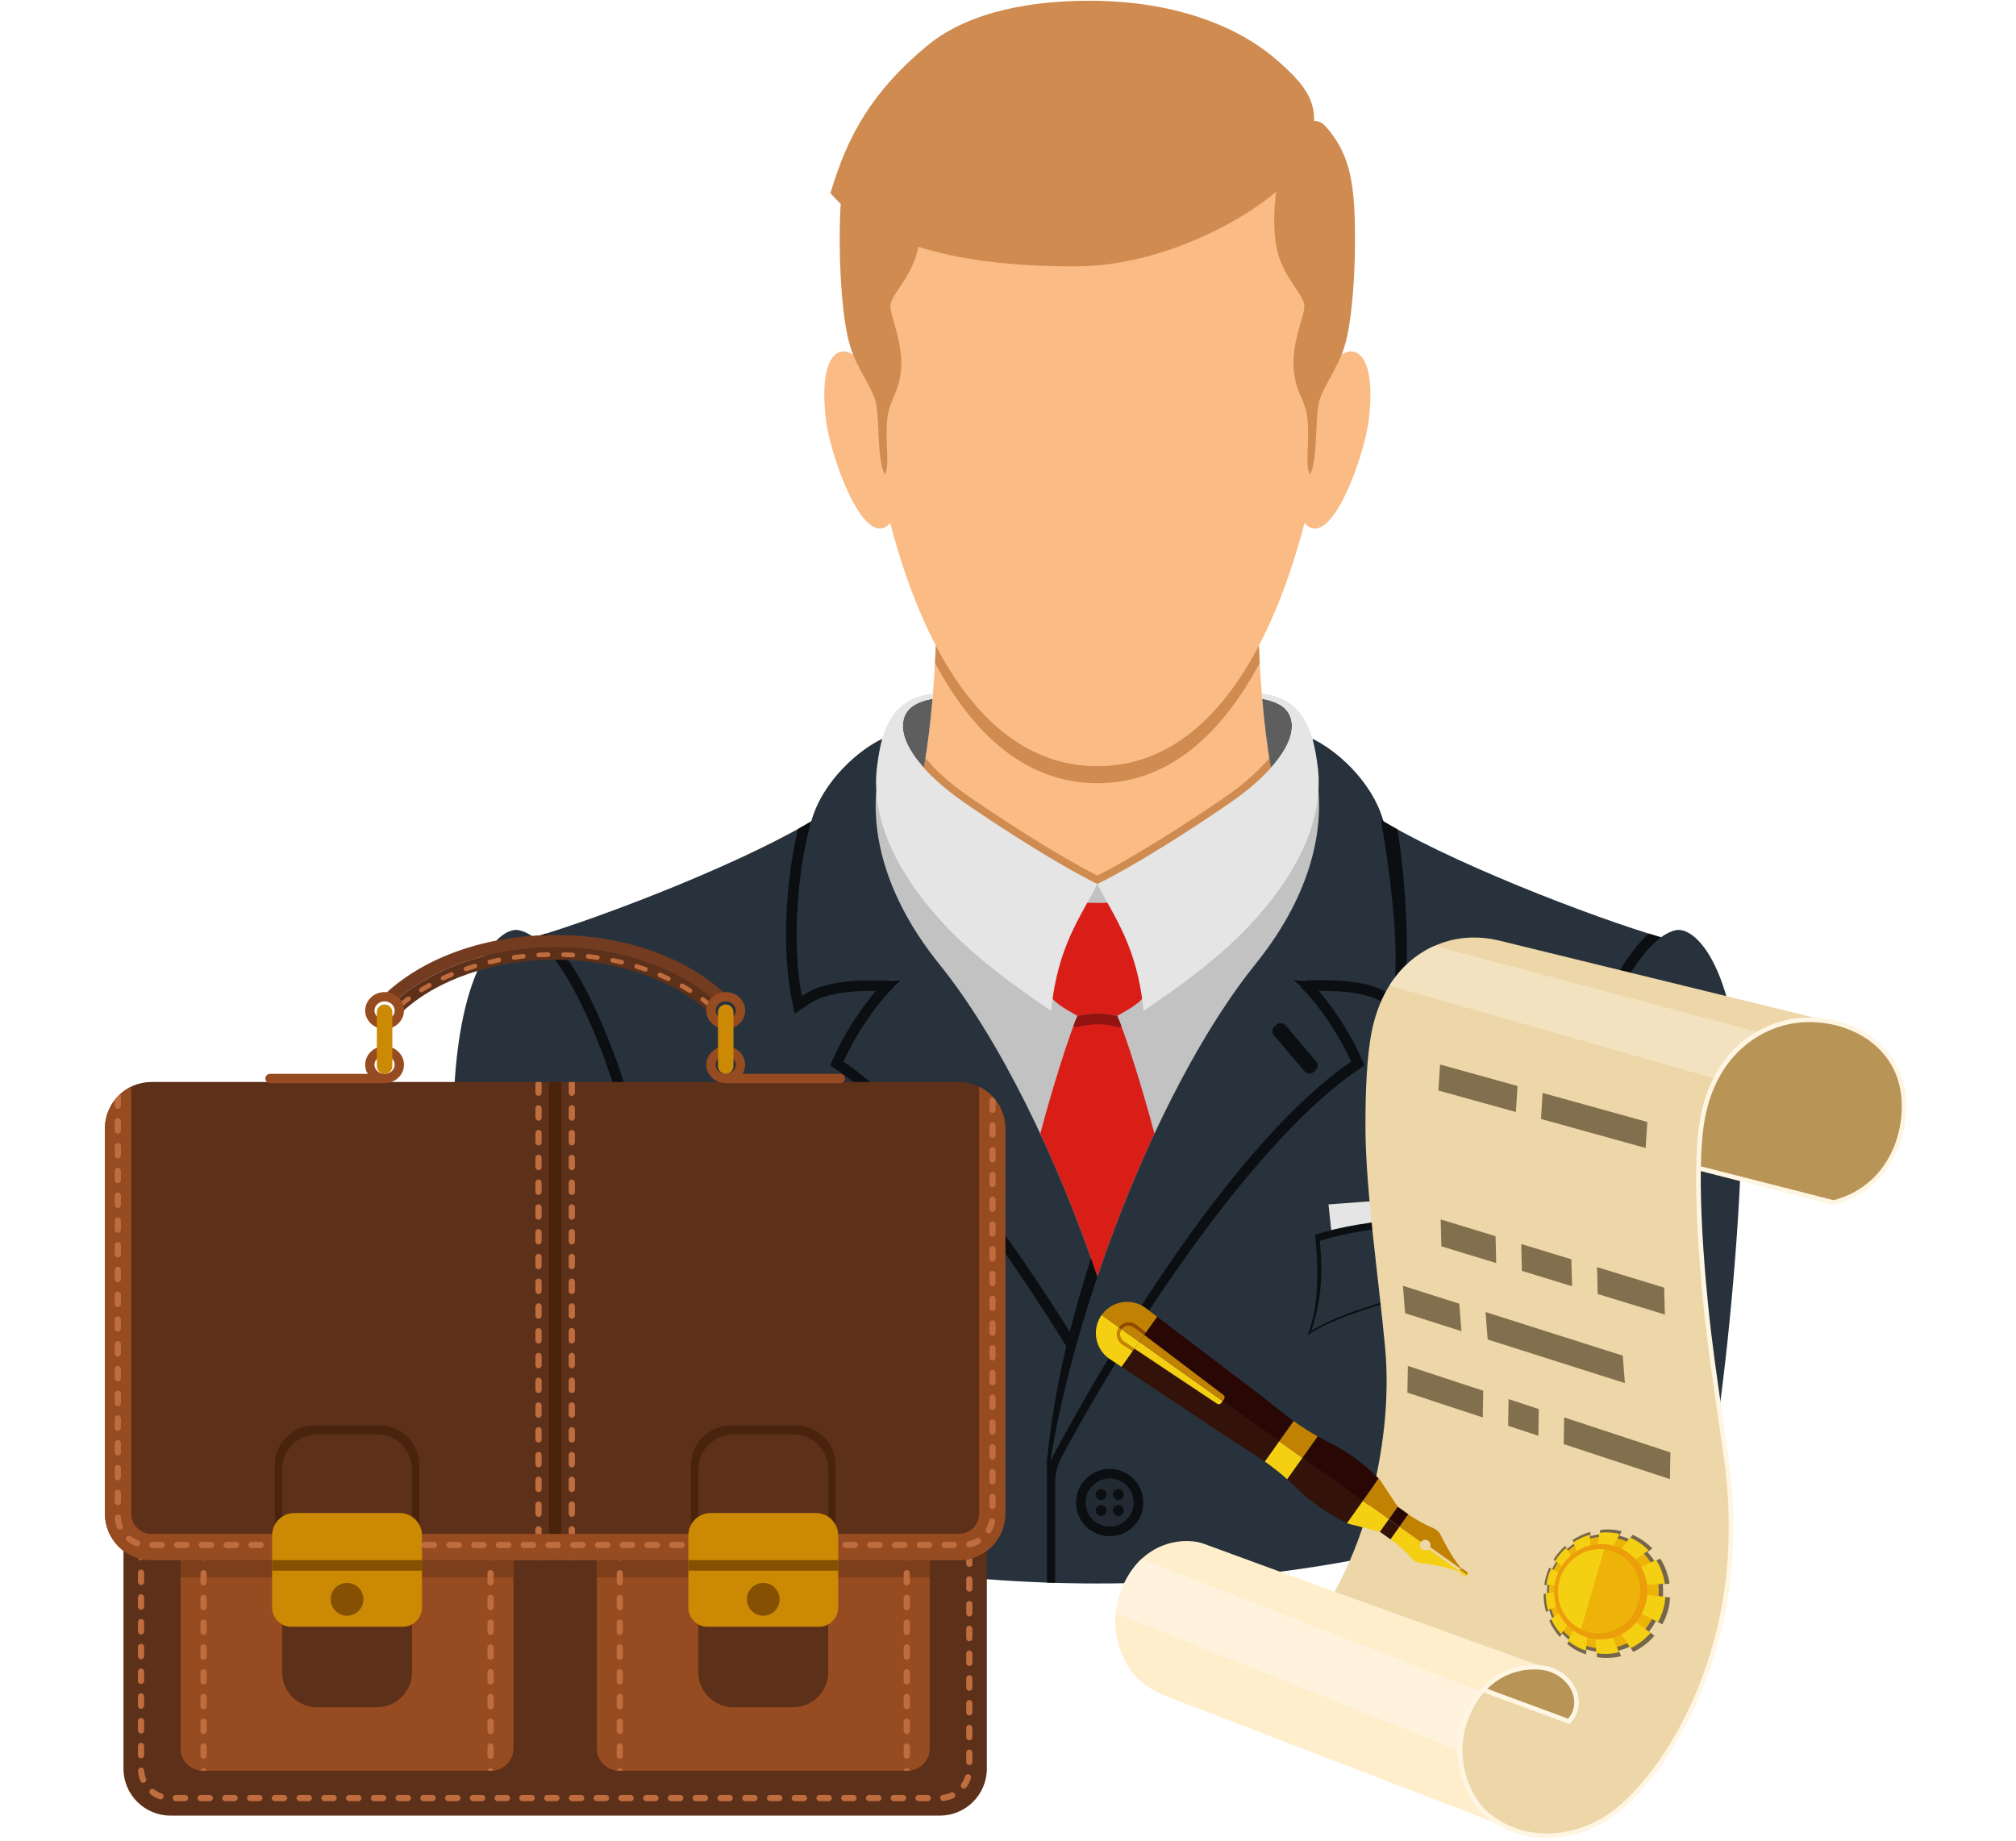 <svg xmlns="http://www.w3.org/2000/svg" xmlns:xlink="http://www.w3.org/1999/xlink" width="460" zoomAndPan="magnify" viewBox="0 0 345 315" height="420" preserveAspectRatio="xMidYMid meet" version="1.0"><defs><clipPath id="a3352d4d80"><path d="M 249.219 174 L 326.25 174 L 326.25 314.562 L 249.219 314.562 Z M 249.219 174 " clip-rule="nonzero"/></clipPath><clipPath id="0403382961"><path d="M 17.953 185 L 173 185 L 173 268 L 17.953 268 Z M 17.953 185 " clip-rule="nonzero"/></clipPath><clipPath id="3181bdca4f"><path d="M 17.953 185 L 173 185 L 173 268 L 17.953 268 Z M 17.953 185 " clip-rule="nonzero"/></clipPath></defs><path fill="#28323c" d="M 187.793 139.547 L 140.484 139.547 C 128.488 147.168 103.355 156.902 90.871 160.551 C 89.895 173.039 100.113 206.449 104.652 213.91 C 108.164 219.684 111.934 243.152 117.227 260.277 C 138.727 267.152 162.621 270.984 187.793 270.984 C 212.965 270.984 236.859 267.152 258.359 260.277 C 263.648 243.152 267.422 219.684 270.934 213.91 C 275.477 206.449 285.688 173.039 284.715 160.551 C 272.23 156.902 247.098 147.168 235.098 139.547 L 187.793 139.547 " fill-opacity="1" fill-rule="nonzero"/><path fill="#fabb85" d="M 160.023 97.062 C 160.895 106.852 159.449 129.773 156.555 137.602 C 163.785 149.625 175.645 158.289 187.793 158.289 C 199.941 158.289 211.801 149.625 219.031 137.602 C 216.137 129.773 214.691 106.852 215.559 97.062 L 160.023 97.062 " fill-opacity="1" fill-rule="nonzero"/><path fill="#cf8b50" d="M 215.578 113.438 C 209.098 125.586 200.031 134.031 187.793 134.031 C 175.555 134.031 166.488 125.586 160.008 113.438 C 160.066 112.434 160.109 111.434 160.148 110.453 C 166.492 122.574 175.496 131.098 187.793 131.098 C 200.09 131.098 209.086 122.574 215.434 110.453 C 215.473 111.434 215.52 112.434 215.578 113.438 " fill-opacity="1" fill-rule="nonzero"/><path fill="#cf8b50" d="M 217.207 129.73 C 215.539 131.781 213.129 133.969 210.148 136.059 C 206.801 138.406 195.691 145.848 187.793 149.84 C 179.898 145.852 168.789 138.41 165.438 136.059 C 162.457 133.969 160.047 131.781 158.375 129.734 C 157.859 132.965 157.25 135.723 156.555 137.602 C 159.988 143.312 173.766 153.465 187.59 153.496 C 201.551 153.523 215.562 143.367 219.031 137.602 C 218.336 135.723 217.723 132.965 217.207 129.73 " fill-opacity="1" fill-rule="nonzero"/><path fill="#c2c2c2" d="M 187.793 151.277 L 153.961 141.547 L 149.91 128.785 L 141.703 152.898 L 187.793 218.496 L 233.879 152.898 L 227.211 130.082 L 221.629 141.547 L 187.793 151.277 " fill-opacity="1" fill-rule="nonzero"/><path fill="#5e5e5e" d="M 217.492 131.402 C 216.867 127.973 216.367 123.84 216 119.57 C 216.004 119.57 216.004 119.578 216.012 119.578 C 218.699 120.117 220.703 121.109 221.047 123.598 C 221.352 125.824 220.039 128.555 217.492 131.402 " fill-opacity="1" fill-rule="nonzero"/><path fill="#5e5e5e" d="M 158.094 131.402 C 158.715 127.973 159.215 123.84 159.586 119.57 C 159.578 119.57 159.578 119.578 159.574 119.578 C 156.891 120.117 154.883 121.109 154.539 123.598 C 154.234 125.824 155.547 128.555 158.094 131.402 " fill-opacity="1" fill-rule="nonzero"/><path fill="#0c0f12" d="M 284.715 160.551 C 283.914 160.316 283.051 160.055 282.152 159.77 C 275.102 166.09 269.703 182.371 268.531 186.113 C 266.234 193.457 260.773 213.172 259.691 237.59 C 259.562 240.578 259.891 246.586 260.344 253.34 C 264.625 237.359 267.879 218.938 270.934 213.91 C 275.477 206.449 285.688 173.039 284.715 160.551 " fill-opacity="1" fill-rule="nonzero"/><path fill="#28323c" d="M 286.824 159.172 C 280.645 160.438 274.016 174.742 270.285 186.664 C 267.129 196.746 262.504 215.695 261.527 237.672 C 261.367 241.367 261.957 250.223 262.57 258.875 C 273.668 255.066 284.086 250.438 293.664 245.094 C 295.812 231.141 297.93 207.355 298.012 193.637 C 298.172 167.039 290.633 158.523 286.824 159.172 " fill-opacity="1" fill-rule="nonzero"/><path fill="#0c0f12" d="M 90.871 160.551 C 91.672 160.316 92.531 160.055 93.438 159.77 C 100.484 166.09 105.887 182.371 107.055 186.113 C 109.352 193.457 114.812 213.172 115.895 237.59 C 116.027 240.578 115.695 246.586 115.242 253.34 C 110.961 237.359 107.707 218.938 104.652 213.91 C 100.113 206.449 89.895 173.039 90.871 160.551 " fill-opacity="1" fill-rule="nonzero"/><path fill="#28323c" d="M 88.762 159.172 C 94.941 160.438 101.57 174.742 105.301 186.664 C 108.453 196.746 113.086 215.695 114.055 237.672 C 114.219 241.367 113.629 250.223 113.016 258.875 C 101.918 255.066 91.5 250.438 81.922 245.094 C 79.77 231.141 77.656 207.355 77.574 193.637 C 77.41 167.039 84.949 158.523 88.762 159.172 " fill-opacity="1" fill-rule="nonzero"/><path fill="#d91e18" d="M 190.57 154.449 C 190.09 154.496 188.293 154.52 187.793 154.52 C 187.293 154.52 185.496 154.496 185.012 154.449 C 183.191 158.594 181.133 164.23 179.789 170.488 C 180.855 172.047 183.219 173.113 184.387 173.852 C 185.594 173.586 186.781 173.445 187.793 173.445 C 188.805 173.445 189.988 173.586 191.199 173.852 C 192.367 173.113 194.73 172.047 195.797 170.488 C 194.449 164.23 192.395 158.594 190.57 154.449 " fill-opacity="1" fill-rule="nonzero"/><path fill="#d91e18" d="M 197.562 194.012 C 193.93 201.797 190.613 210.125 187.793 218.496 C 184.973 210.125 181.656 201.797 178.027 194.012 C 180.199 185.75 183.188 176.5 184.391 173.852 C 185.594 173.586 186.781 173.445 187.793 173.445 C 188.805 173.445 189.992 173.586 191.199 173.852 C 192.398 176.5 195.387 185.75 197.562 194.012 " fill-opacity="1" fill-rule="nonzero"/><path fill="#911410" d="M 191.539 175.809 L 191.895 175.586 C 191.625 174.863 191.387 174.273 191.199 173.852 C 189.992 173.586 188.805 173.445 187.793 173.445 C 186.781 173.445 185.594 173.586 184.391 173.852 C 184.199 174.273 183.961 174.863 183.691 175.586 L 184.043 175.809 L 184.781 175.645 C 185.863 175.41 186.902 175.285 187.793 175.285 C 188.684 175.285 189.727 175.41 190.805 175.645 L 191.539 175.809 " fill-opacity="1" fill-rule="nonzero"/><path fill="#e5e5e5" d="M 251.387 209.152 L 252.938 204.207 L 227.344 206.113 L 227.945 211.758 C 235.266 209.836 245.797 209.27 251.387 209.152 " fill-opacity="1" fill-rule="nonzero"/><path fill="#0c0f12" d="M 225.047 211.344 C 233.316 208.395 249.586 207.883 254.449 207.883 C 253.828 210.508 253.301 216.184 252.734 219.711 C 245.113 220.543 229.082 224.574 223.75 228.551 C 225.938 223.035 225.535 216.199 225.047 211.344 " fill-opacity="1" fill-rule="nonzero"/><path fill="#28323c" d="M 225.859 212.371 C 234.129 209.613 248.719 209.129 253.586 209.129 C 253.098 212.371 252.449 217.074 252.285 219.184 C 243.043 220.805 229.75 224.211 224.398 227.777 C 226.344 222.102 226.344 216.914 225.859 212.371 " fill-opacity="1" fill-rule="nonzero"/><path fill="#e5e5e5" d="M 225.488 131.102 C 224.75 125.586 223.469 119.645 215.934 118.66 C 215.957 118.965 215.984 119.27 216.012 119.574 C 218.695 120.117 220.703 121.105 221.047 123.598 C 221.562 127.301 217.586 132.41 210.887 137.113 C 207.082 139.785 195.684 147.387 187.793 151.277 C 190.496 156.684 194.645 161.902 195.703 173 C 201.871 168.785 209.031 163.762 214.867 157.246 C 225.047 145.871 226.246 136.723 225.488 131.102 " fill-opacity="1" fill-rule="nonzero"/><path fill="#e5e5e5" d="M 154.539 123.598 C 154.883 121.105 156.891 120.117 159.574 119.574 C 159.602 119.27 159.629 118.965 159.652 118.66 C 152.117 119.645 150.836 125.586 150.094 131.102 C 149.336 136.723 150.535 145.871 160.719 157.246 C 166.555 163.762 173.715 168.785 179.883 173 C 180.941 161.902 185.09 156.684 187.793 151.277 C 179.902 147.387 168.504 139.785 164.699 137.113 C 157.996 132.41 154.023 127.301 154.539 123.598 " fill-opacity="1" fill-rule="nonzero"/><path fill="#0c0f12" d="M 184.285 229.832 C 173.023 211.523 158.285 191.246 144.375 181.664 C 146.754 176.258 151.512 169.77 154.324 167.82 C 146.973 167.605 141.352 167.605 137.242 170.418 C 135.512 161.766 136.449 148.996 138.828 140.562 C 138.113 140.988 137.367 141.414 136.59 141.848 C 134.352 150.984 133.852 162.836 135.441 170.777 L 135.988 173.504 L 138.281 171.934 C 141.141 169.977 144.945 169.578 149.777 169.578 C 149.812 169.578 149.848 169.578 149.883 169.578 C 147.23 172.684 144.375 177.094 142.695 180.922 L 142.082 182.312 L 143.336 183.176 C 157.812 193.156 172.746 214.582 182.719 230.797 L 184.285 229.832 " fill-opacity="1" fill-rule="nonzero"/><path fill="#28323c" d="M 187.793 218.488 C 180.871 197.961 170.953 177.656 160.754 165.012 C 150.418 152.195 149.441 141.254 149.957 135.336 C 149.855 133.762 149.93 132.344 150.094 131.102 C 150.305 129.539 150.559 127.945 150.984 126.438 C 147.281 128.152 140.844 133.41 138.828 140.562 C 136.449 148.992 135.512 161.766 137.242 170.418 C 141.352 167.605 146.973 167.605 154.324 167.82 C 151.512 169.77 146.754 176.258 144.375 181.664 C 158.285 191.246 173.023 211.523 184.285 229.832 C 185.344 226.078 186.516 222.281 187.793 218.488 " fill-opacity="1" fill-rule="nonzero"/><path fill="#0c0f12" d="M 195.656 257.137 C 195.656 260.316 193.078 262.895 189.898 262.895 C 186.723 262.895 184.145 260.316 184.145 257.137 C 184.145 253.957 186.723 251.379 189.898 251.379 C 193.078 251.379 195.656 253.957 195.656 257.137 " fill-opacity="1" fill-rule="nonzero"/><path fill="#222b33" d="M 194.016 257.137 C 194.016 259.41 192.172 261.25 189.898 261.25 C 187.629 261.25 185.785 259.41 185.785 257.137 C 185.785 254.863 187.629 253.02 189.898 253.02 C 192.172 253.02 194.016 254.863 194.016 257.137 " fill-opacity="1" fill-rule="nonzero"/><path fill="#0c0f12" d="M 189.367 255.77 C 189.367 256.289 188.949 256.707 188.43 256.707 C 187.914 256.707 187.492 256.289 187.492 255.77 C 187.492 255.254 187.914 254.832 188.43 254.832 C 188.949 254.832 189.367 255.254 189.367 255.77 " fill-opacity="1" fill-rule="nonzero"/><path fill="#0c0f12" d="M 192.309 255.77 C 192.309 256.289 191.891 256.707 191.371 256.707 C 190.852 256.707 190.434 256.289 190.434 255.77 C 190.434 255.254 190.852 254.832 191.371 254.832 C 191.891 254.832 192.309 255.254 192.309 255.77 " fill-opacity="1" fill-rule="nonzero"/><path fill="#0c0f12" d="M 189.367 258.504 C 189.367 259.02 188.949 259.441 188.43 259.441 C 187.914 259.441 187.492 259.02 187.492 258.504 C 187.492 257.984 187.914 257.562 188.43 257.562 C 188.949 257.562 189.367 257.984 189.367 258.504 " fill-opacity="1" fill-rule="nonzero"/><path fill="#0c0f12" d="M 192.309 258.504 C 192.309 259.02 191.891 259.441 191.371 259.441 C 190.852 259.441 190.434 259.02 190.434 258.504 C 190.434 257.984 190.852 257.562 191.371 257.562 C 191.891 257.562 192.309 257.984 192.309 258.504 " fill-opacity="1" fill-rule="nonzero"/><path fill="#28323c" d="M 238.344 170.418 C 240.074 161.766 239.137 148.992 236.758 140.562 C 234.742 133.41 228.305 128.152 224.602 126.438 C 225.023 127.945 225.281 129.539 225.488 131.102 C 225.66 132.344 225.73 133.762 225.629 135.336 C 226.145 141.254 225.164 152.195 214.832 165.012 C 199.266 184.309 184.348 221.453 179.754 250 C 190.672 229.402 211.75 195.07 231.207 181.664 C 228.832 176.258 224.074 169.77 221.266 167.82 C 228.613 167.605 234.234 167.605 238.344 170.418 " fill-opacity="1" fill-rule="nonzero"/><path fill="#0c0f12" d="M 238.344 170.414 C 234.238 167.605 228.613 167.605 221.266 167.82 C 224.074 169.766 228.828 176.254 231.207 181.664 C 211.75 195.07 190.672 229.402 179.758 250 C 180.781 243.609 182.332 236.789 184.285 229.836 C 184.309 229.738 184.336 229.641 184.371 229.539 C 184.867 227.762 185.398 225.969 185.957 224.18 C 186.211 223.34 186.477 222.504 186.746 221.66 C 186.812 221.453 186.887 221.246 186.949 221.039 C 187.215 220.219 187.48 219.402 187.762 218.59 C 187.773 218.555 187.781 218.523 187.793 218.496 C 187.438 217.445 187.078 216.395 186.711 215.348 C 185.359 219.469 184.133 223.668 183.078 227.895 C 181.242 235.227 179.887 242.656 179.16 250 L 179.16 270.828 C 179.164 270.828 179.172 270.828 179.172 270.828 C 179.637 270.844 180.102 270.855 180.566 270.867 L 180.566 253.82 C 180.566 252.211 180.977 250.629 181.742 249.215 C 194.965 224.738 215.34 194.828 232.254 183.176 L 233.504 182.312 L 232.891 180.926 C 231.207 177.098 228.355 172.688 225.703 169.578 L 225.805 169.578 C 230.637 169.578 234.445 169.98 237.305 171.934 L 239.602 173.504 L 240.145 170.777 C 241.383 164.582 240.617 151.082 239.152 141.934 C 238.16 141.383 237.215 140.84 236.328 140.305 C 237.844 148.969 239.75 163.387 238.344 170.414 " fill-opacity="1" fill-rule="nonzero"/><path fill="#0c0f12" d="M 223.219 183.309 L 218.035 177.195 C 217.625 176.711 217.684 175.988 218.168 175.578 L 218.414 175.367 C 218.898 174.961 219.621 175.02 220.031 175.504 L 225.219 181.617 C 225.629 182.098 225.57 182.824 225.086 183.234 L 224.836 183.441 C 224.355 183.852 223.629 183.793 223.219 183.309 " fill-opacity="1" fill-rule="nonzero"/><path fill="#fabb85" d="M 226.688 64.027 C 230.574 57.305 235.84 58.891 234.223 71.984 C 233.41 78.582 226.707 97.141 222.277 87.953 C 223.543 76.758 226.688 64.027 226.688 64.027 " fill-opacity="1" fill-rule="nonzero"/><path fill="#fabb85" d="M 148.898 64.027 C 145.012 57.305 139.746 58.891 141.363 71.984 C 142.176 78.582 148.879 97.141 153.309 87.953 C 152.039 76.758 148.898 64.027 148.898 64.027 " fill-opacity="1" fill-rule="nonzero"/><path fill="#fabb85" d="M 187.793 131.102 C 214.199 131.102 225.43 91.762 227.805 61.965 C 229.215 44.266 218.211 17.121 187.793 17.121 C 157.371 17.121 146.371 44.266 147.781 61.965 C 150.156 91.762 161.387 131.102 187.793 131.102 " fill-opacity="1" fill-rule="nonzero"/><path fill="#cf8b50" d="M 220.031 25.348 C 218.188 30.875 217.246 39.484 218.961 44.199 C 220.672 48.91 223.512 50.73 223.191 52.82 C 222.871 54.906 220.941 59.246 221.426 63.582 C 221.906 67.922 223.672 68.402 223.832 72.742 C 223.992 77.078 223.352 79.328 224.152 81.258 C 225.438 79.008 225.117 72.262 225.598 69.367 C 226.082 66.477 228.812 63.422 230.098 59.246 C 231.379 55.066 232.023 46.391 231.863 38.52 C 231.703 30.648 230.773 25.945 226.723 21.488 C 225.117 19.723 221.531 20.848 220.031 25.348 " fill-opacity="1" fill-rule="nonzero"/><path fill="#cf8b50" d="M 155.555 25.348 C 157.395 30.875 158.336 39.484 156.625 44.199 C 154.91 48.91 152.074 50.73 152.395 52.82 C 152.715 54.906 154.645 59.246 154.16 63.582 C 153.68 67.922 151.914 68.402 151.754 72.742 C 151.594 77.078 152.234 79.328 151.434 81.258 C 150.148 79.008 150.469 72.262 149.984 69.367 C 149.504 66.477 146.773 63.422 145.488 59.246 C 144.203 55.066 143.562 46.391 143.723 38.52 C 143.883 30.648 144.812 25.945 148.863 21.488 C 150.469 19.723 154.055 20.848 155.555 25.348 " fill-opacity="1" fill-rule="nonzero"/><path fill="#cf8b50" d="M 222.742 27.918 C 219.805 33.898 201.703 45.59 184.035 45.59 C 166.367 45.59 150.469 42.695 142.117 33.059 C 145.008 23.258 149.195 15.688 158.656 7.836 C 166.207 1.57 177.605 0.125 186.441 0.125 C 200.898 0.125 211.66 4.461 218.086 9.922 C 224.508 15.387 227.078 19.082 222.742 27.918 " fill-opacity="1" fill-rule="nonzero"/><path fill="#b89556" d="M 313.816 205.805 L 290.672 199.906 C 290.719 197.016 290.883 194.535 291.172 192.543 C 292.914 180.5 301.008 175.031 308.461 174.555 C 310.328 174.438 312.184 174.59 313.941 175 C 319.461 176.27 324.066 180.02 325.418 185.535 C 326.957 191.809 324.723 202.926 313.816 205.805 " fill-opacity="1" fill-rule="nonzero"/><path fill="#ffeecc" d="M 265.484 285.762 C 264.965 285.566 264.414 285.438 263.832 285.367 C 260.898 285.012 256.871 285.84 253.816 289.172 C 252.641 290.453 251.609 292.102 250.84 294.195 C 248.062 301.734 251.797 308.273 254.41 310.465 C 255.66 311.512 257.035 312.34 258.504 312.945 L 199.629 290.297 L 199.402 290.211 C 197.707 289.551 196.133 288.574 194.754 287.309 C 192.359 285.117 189.09 278.742 192.051 271.695 C 195.008 264.648 200.934 263.211 204.77 263.859 C 205.211 263.934 205.637 264.047 206.035 264.191 L 206.191 264.254 L 228.402 272.406 L 265.484 285.762 " fill-opacity="1" fill-rule="nonzero"/><path fill="#edd6a8" d="M 313.941 174.996 C 312.184 174.586 310.328 174.438 308.461 174.555 C 301.008 175.031 292.914 180.5 291.172 192.543 C 290.883 194.535 290.719 197.016 290.672 199.906 C 290.566 206.156 291.008 214.32 291.934 223.539 C 292.738 231.555 294.109 240.34 295.398 249.422 C 297.152 261.754 296.074 273.438 293.004 283.258 C 288.531 297.578 280.438 308.082 274.047 311.656 C 268.992 314.48 263.453 314.895 258.77 313.051 L 258.746 313.043 L 258.551 312.965 L 258.504 312.945 C 257.035 312.34 255.66 311.512 254.41 310.465 C 251.797 308.273 248.062 301.734 250.84 294.195 C 251.609 292.102 252.641 290.453 253.816 289.172 C 256.871 285.84 260.898 285.012 263.832 285.367 C 264.414 285.438 264.965 285.574 265.484 285.766 L 228.402 272.406 C 230.828 267.949 232.945 262.809 234.445 257.145 C 236.527 249.297 237.914 239.875 237.02 230.438 C 235.891 218.5 233.742 203.863 233.676 193.402 C 233.633 186.375 233.961 180.617 234.688 176.805 C 236.859 165.434 244.781 160.582 251.883 160.441 C 253.395 160.418 254.883 160.57 256.312 160.902 L 313.941 174.996 " fill-opacity="1" fill-rule="nonzero"/><path fill="#f2e2bf" d="M 245.516 161.863 C 242.57 163.164 239.824 165.387 237.766 168.672 L 293.609 184.625 C 295.496 180.941 298.188 178.336 301.164 176.695 L 245.516 161.863 " fill-opacity="1" fill-rule="nonzero"/><path fill="#fff3de" d="M 190.941 276.066 L 249.859 299.668 C 249.852 297.945 250.137 296.102 250.84 294.195 C 251.539 292.289 252.457 290.758 253.508 289.527 L 195.379 266.773 C 194.094 267.973 192.938 269.578 192.051 271.695 C 191.418 273.195 191.074 274.66 190.941 276.066 " fill-opacity="1" fill-rule="nonzero"/><path fill="#b89556" d="M 268.492 294.594 L 253.816 289.172 C 256.871 285.84 260.898 285.012 263.832 285.367 C 264.414 285.438 264.965 285.574 265.484 285.766 C 269.312 287.172 271.285 291.535 268.492 294.594 " fill-opacity="1" fill-rule="nonzero"/><g clip-path="url(#a3352d4d80)"><path fill="#fff5e3" d="M 291.074 199.598 L 313.812 205.395 C 324.094 202.621 326.59 191.977 325.031 185.629 C 323.785 180.539 319.605 176.711 313.852 175.387 L 313.77 175.367 C 312.055 174.977 310.277 174.836 308.484 174.949 C 301.793 175.379 293.348 180.258 291.562 192.598 C 291.293 194.461 291.129 196.812 291.074 199.598 Z M 254.523 289.008 L 268.371 294.125 C 269.293 293.008 269.613 291.652 269.277 290.273 C 268.832 288.449 267.328 286.863 265.348 286.141 C 264.852 285.953 264.328 285.824 263.785 285.758 C 262.5 285.602 258.164 285.402 254.523 289.008 Z M 264.746 314.562 C 262.637 314.562 260.566 314.184 258.625 313.422 L 258.352 313.312 C 256.84 312.691 255.426 311.832 254.156 310.77 C 251.246 308.332 247.672 301.641 250.465 294.059 C 251.207 292.039 252.238 290.305 253.527 288.902 C 257.5 284.57 262.457 284.801 263.879 284.973 C 264.484 285.047 265.074 285.188 265.625 285.395 C 267.848 286.211 269.543 288.008 270.051 290.086 C 270.469 291.812 270.02 293.508 268.785 294.859 L 268.605 295.059 L 253.934 289.637 C 252.797 290.93 251.883 292.508 251.211 294.332 C 248.461 301.801 252.352 308.223 254.664 310.16 C 255.871 311.176 257.215 311.988 258.652 312.578 L 258.895 312.676 C 263.57 314.512 269.016 314.012 273.852 311.309 C 279.867 307.945 288.004 297.934 292.625 283.141 C 295.848 272.832 296.672 261.191 295.008 249.477 C 294.734 247.555 294.457 245.645 294.184 243.754 C 293.148 236.633 292.176 229.906 291.539 223.578 C 290.605 214.289 290.168 206.102 290.273 199.898 C 290.324 196.941 290.492 194.449 290.781 192.484 C 292.633 179.672 301.445 174.605 308.434 174.16 C 310.332 174.039 312.219 174.191 314.031 174.613 C 320.082 176.004 324.48 180.055 325.805 185.441 C 327.441 192.113 324.793 203.32 313.914 206.188 L 313.816 206.215 L 291.059 200.414 C 290.988 206.523 291.422 214.492 292.328 223.5 C 292.961 229.809 293.934 236.527 294.969 243.637 C 295.242 245.531 295.52 247.441 295.793 249.367 C 297.473 261.195 296.641 272.957 293.383 283.375 C 288.695 298.379 280.391 308.562 274.238 312.004 C 271.203 313.699 267.934 314.562 264.746 314.562 " fill-opacity="1" fill-rule="nonzero"/></g><path fill="#826f4d" d="M 263.715 191.492 L 281.625 196.457 L 281.906 192.004 L 263.992 187.039 Z M 246.16 186.625 L 259.414 190.301 L 259.695 185.848 L 246.441 182.172 L 246.16 186.625 " fill-opacity="1" fill-rule="nonzero"/><path fill="#826f4d" d="M 284.906 224.957 L 284.793 220.359 L 273.305 216.852 L 273.418 221.449 Z M 256.047 216.148 L 255.934 211.551 L 246.547 208.684 L 246.66 213.285 Z M 269.02 220.109 L 268.906 215.508 L 260.332 212.891 L 260.445 217.488 Z M 249.73 223.105 L 240.086 220.043 L 240.457 224.738 L 250.098 227.805 Z M 277.699 231.992 L 254.219 224.531 L 254.59 229.23 L 278.07 236.691 Z M 258.086 244 L 263.258 245.703 L 263.34 241.137 L 258.168 239.434 Z M 267.598 247.133 L 285.773 253.121 L 285.859 248.555 L 267.68 242.562 Z M 240.848 238.32 L 253.746 242.57 L 253.828 238.004 L 240.93 233.754 L 240.848 238.32 " fill-opacity="1" fill-rule="nonzero"/><path fill="#75654a" d="M 284.57 273.262 C 284.637 272.523 284.621 271.805 284.535 271.109 L 285.711 271.012 C 285.48 269.453 284.938 268 284.125 266.723 L 283.145 267.18 C 282.793 266.609 282.379 266.082 281.918 265.598 L 282.766 265 C 281.797 263.996 280.641 263.203 279.375 262.648 L 278.836 263.406 C 278.297 263.16 277.73 262.961 277.145 262.816 L 277.523 262.027 C 276.922 261.887 276.305 261.789 275.672 261.754 C 275.055 261.719 274.449 261.75 273.863 261.816 L 273.773 262.574 C 273.234 262.629 272.703 262.734 272.188 262.875 L 272.152 262.16 C 271.059 262.469 270.039 262.941 269.125 263.547 L 269.379 264.152 C 268.965 264.426 268.566 264.723 268.191 265.051 L 267.855 264.527 C 267.082 265.219 266.406 266.031 265.852 266.922 L 266.305 267.262 C 266.047 267.668 265.816 268.086 265.617 268.523 L 265.129 268.281 C 264.926 268.742 264.742 269.215 264.598 269.715 C 264.453 270.215 264.352 270.715 264.277 271.215 L 264.82 271.27 C 264.754 271.746 264.723 272.223 264.727 272.703 L 264.164 272.75 C 264.152 273.801 264.289 274.844 264.574 275.844 L 265.141 275.582 C 265.281 276.059 265.453 276.523 265.66 276.977 L 265.121 277.355 C 265.57 278.355 266.18 279.297 266.934 280.145 L 267.352 279.559 C 267.711 279.953 268.102 280.324 268.531 280.66 L 268.199 281.348 C 268.656 281.719 269.152 282.066 269.691 282.371 C 270.246 282.68 270.82 282.926 271.406 283.129 L 271.508 282.262 C 272.078 282.453 272.664 282.586 273.25 282.668 L 273.301 283.598 C 274.668 283.805 276.066 283.754 277.422 283.426 L 277.023 282.469 C 277.672 282.305 278.305 282.078 278.91 281.785 L 279.492 282.699 C 280.863 282.055 282.098 281.113 283.125 279.922 L 282.184 279.211 C 282.629 278.672 283.027 278.07 283.367 277.414 L 284.477 277.969 C 284.852 277.273 285.176 276.539 285.402 275.754 C 285.633 274.965 285.754 274.176 285.805 273.387 L 284.57 273.262 " fill-opacity="1" fill-rule="nonzero"/><path fill="#eeb308" d="M 283.453 275.156 C 281.641 281.418 275.016 283.723 269.969 281.004 C 265.953 278.844 264.223 274.047 265.422 269.922 C 266.613 265.797 270.645 262.672 275.191 262.996 C 280.906 263.402 285.27 268.895 283.453 275.156 " fill-opacity="1" fill-rule="nonzero"/><path fill="#f5cf12" d="M 266.773 276.066 L 265.43 277.008 C 265.852 277.953 266.43 278.848 267.145 279.648 L 268.219 278.137 C 267.621 277.52 267.137 276.82 266.773 276.066 " fill-opacity="1" fill-rule="nonzero"/><path fill="#f5cf12" d="M 270.344 279.711 C 269.934 279.508 269.555 279.266 269.199 279.004 L 268.34 280.785 C 268.777 281.137 269.242 281.469 269.754 281.754 C 270.277 282.047 270.82 282.281 271.375 282.473 L 271.637 280.211 C 271.195 280.086 270.766 279.922 270.344 279.711 " fill-opacity="1" fill-rule="nonzero"/><path fill="#f5cf12" d="M 265.969 272.535 L 264.52 272.648 C 264.512 273.645 264.645 274.633 264.91 275.578 L 266.324 274.918 C 266.09 274.152 265.973 273.348 265.969 272.535 " fill-opacity="1" fill-rule="nonzero"/><path fill="#f5cf12" d="M 277.469 279.629 L 279.023 282.062 C 280.32 281.453 281.488 280.566 282.465 279.438 L 279.988 277.574 C 279.277 278.438 278.422 279.133 277.469 279.629 " fill-opacity="1" fill-rule="nonzero"/><path fill="#f5cf12" d="M 273.035 280.488 L 273.168 282.914 C 274.461 283.113 275.785 283.062 277.066 282.754 L 276.008 280.215 C 275.043 280.5 274.031 280.586 273.035 280.488 " fill-opacity="1" fill-rule="nonzero"/><path fill="#f5cf12" d="M 281.816 271.258 L 284.906 271.008 C 284.688 269.535 284.176 268.156 283.41 266.949 L 280.789 268.172 C 281.328 269.102 281.68 270.148 281.816 271.258 " fill-opacity="1" fill-rule="nonzero"/><path fill="#f5cf12" d="M 279.871 266.895 L 282.121 265.32 C 281.203 264.371 280.113 263.621 278.914 263.094 L 277.504 265.078 C 278.402 265.527 279.207 266.137 279.871 266.895 " fill-opacity="1" fill-rule="nonzero"/><path fill="#f5cf12" d="M 274.82 264.289 C 275.285 264.336 275.734 264.43 276.176 264.559 L 277.164 262.508 C 276.594 262.375 276.008 262.281 275.41 262.25 C 274.824 262.215 274.254 262.246 273.699 262.309 L 273.473 264.277 C 273.91 264.246 274.359 264.242 274.82 264.289 " fill-opacity="1" fill-rule="nonzero"/><path fill="#f5cf12" d="M 266.293 270.176 C 266.406 269.789 266.551 269.418 266.711 269.062 L 265.438 268.422 C 265.242 268.859 265.07 269.309 264.934 269.781 C 264.797 270.254 264.699 270.727 264.629 271.199 L 266.047 271.34 C 266.105 270.953 266.18 270.566 266.293 270.176 " fill-opacity="1" fill-rule="nonzero"/><path fill="#f5cf12" d="M 281.559 274.605 C 281.398 275.16 281.176 275.684 280.918 276.176 L 283.742 277.59 C 284.094 276.93 284.398 276.238 284.617 275.492 C 284.832 274.75 284.945 274 284.996 273.254 L 281.855 272.938 C 281.812 273.492 281.723 274.051 281.559 274.605 " fill-opacity="1" fill-rule="nonzero"/><path fill="#f5cf12" d="M 268.855 266.188 L 268.016 264.875 C 267.281 265.531 266.645 266.293 266.121 267.137 L 267.281 268.012 C 267.719 267.324 268.246 266.707 268.855 266.188 " fill-opacity="1" fill-rule="nonzero"/><path fill="#f5cf12" d="M 272.176 264.48 L 272.078 262.629 C 271.047 262.926 270.086 263.371 269.219 263.941 L 269.852 265.457 C 270.559 265.016 271.344 264.684 272.176 264.48 " fill-opacity="1" fill-rule="nonzero"/><path fill="#ec9d0a" d="M 281.559 274.605 C 280.059 279.777 274.629 281.859 270.344 279.711 C 266.82 277.949 265.242 273.797 266.293 270.176 C 267.344 266.555 270.895 263.891 274.82 264.289 C 279.586 264.77 283.059 269.434 281.559 274.605 " fill-opacity="1" fill-rule="nonzero"/><path fill="#f5cf12" d="M 266.898 270.352 C 265.949 273.625 267.41 277.34 270.594 278.855 L 274.566 265.148 C 271.07 264.723 267.848 267.082 266.898 270.352 " fill-opacity="1" fill-rule="nonzero"/><path fill="#eeb308" d="M 274.566 265.148 L 270.594 278.855 C 274.379 280.656 279.074 278.75 280.375 274.262 C 281.676 269.773 278.73 265.652 274.566 265.148 " fill-opacity="1" fill-rule="nonzero"/><path fill="#331209" d="M 209.227 239.766 L 208.988 240.102 C 208.828 240.324 208.523 240.379 208.297 240.23 L 194.133 230.793 L 193.84 231.207 L 191.918 233.91 L 189.918 232.578 L 210.32 246.152 L 215.004 249.145 C 215.496 249.461 215.98 249.785 216.457 250.121 L 218.918 246.656 L 209.227 239.766 " fill-opacity="1" fill-rule="nonzero"/><path fill="#331209" d="M 230.527 260.648 L 233.234 256.836 L 222.883 249.477 L 220.273 253.145 C 220.754 253.57 221.219 254.004 221.676 254.453 L 221.766 254.543 C 224.387 257.109 227.426 259.211 230.754 260.758 L 233.445 261.449 L 230.754 260.758 C 230.676 260.723 230.602 260.684 230.527 260.648 " fill-opacity="1" fill-rule="nonzero"/><path fill="#f5cf12" d="M 237.668 259.988 L 233.234 256.836 L 230.527 260.648 C 230.602 260.684 230.676 260.723 230.754 260.758 L 236.137 262.141 L 237.668 259.988 " fill-opacity="1" fill-rule="nonzero"/><path fill="#f5cf12" d="M 222.883 249.477 L 218.918 246.656 L 216.457 250.121 C 217.789 251.051 219.062 252.062 220.273 253.145 L 222.883 249.477 " fill-opacity="1" fill-rule="nonzero"/><path fill="#f5cf12" d="M 249.816 268.629 C 249.773 268.691 249.754 268.766 249.75 268.84 L 244.488 265.098 C 244.18 265.371 243.715 265.406 243.363 265.156 C 242.953 264.867 242.859 264.297 243.148 263.891 L 239.484 261.281 L 237.961 263.426 C 239.066 264.23 240.211 265.156 241.66 266.734 C 242.043 267.152 242.559 267.418 243.117 267.488 C 245.316 267.762 247.633 268.18 249.75 268.961 C 249.77 269.059 249.824 269.156 249.918 269.219 L 250.488 269.625 C 250.676 269.758 250.938 269.715 251.074 269.523 L 249.816 268.629 " fill-opacity="1" fill-rule="nonzero"/><path fill="#f5cf12" d="M 193.84 231.207 L 192.051 230.016 C 191.594 229.711 191.285 229.246 191.188 228.707 C 191.086 228.164 191.207 227.621 191.523 227.172 L 188.523 225.039 C 188.469 225.117 188.418 225.191 188.367 225.273 C 188.266 225.43 188.176 225.59 188.094 225.754 C 188.055 225.836 188.016 225.914 187.98 226 C 187.906 226.164 187.844 226.332 187.789 226.504 C 187.57 227.184 187.496 227.895 187.555 228.586 C 187.57 228.762 187.594 228.934 187.625 229.105 C 187.688 229.449 187.785 229.781 187.914 230.109 C 187.977 230.27 188.051 230.43 188.133 230.586 C 188.535 231.367 189.133 232.059 189.918 232.578 L 191.918 233.91 L 193.84 231.207 " fill-opacity="1" fill-rule="nonzero"/><path fill="#cc8100" d="M 192.051 230.016 L 193.84 231.207 L 194.133 230.793 L 192.332 229.594 C 191.621 229.125 191.445 228.16 191.938 227.469 L 191.523 227.172 C 191.207 227.621 191.086 228.164 191.188 228.707 C 191.285 229.246 191.594 229.711 192.051 230.016 " fill-opacity="1" fill-rule="nonzero"/><path fill="#f5cf12" d="M 194.133 230.793 L 208.297 240.23 C 208.523 240.379 208.828 240.324 208.988 240.102 L 209.227 239.766 L 194.965 229.621 L 194.133 230.793 " fill-opacity="1" fill-rule="nonzero"/><path fill="#f5cf12" d="M 191.938 227.469 C 191.445 228.16 191.621 229.125 192.332 229.594 L 194.133 230.793 L 194.965 229.621 L 191.938 227.469 " fill-opacity="1" fill-rule="nonzero"/><path fill="#331209" d="M 237.668 259.988 L 236.137 262.141 C 236.281 262.242 236.418 262.34 236.559 262.438 C 237.031 262.77 237.492 263.086 237.961 263.426 L 239.484 261.281 L 237.668 259.988 " fill-opacity="1" fill-rule="nonzero"/><path fill="#280705" d="M 222.883 249.477 L 233.234 256.836 L 235.941 253.027 C 233.43 250.473 230.512 248.348 227.301 246.758 L 227.188 246.699 C 226.613 246.414 226.051 246.117 225.488 245.805 L 222.883 249.477 " fill-opacity="1" fill-rule="nonzero"/><path fill="#280705" d="M 195.801 228.445 L 209.363 238.73 C 209.578 238.895 209.625 239.203 209.469 239.426 L 209.227 239.766 L 218.918 246.656 L 221.383 243.191 C 220.91 242.852 220.445 242.5 219.984 242.141 L 215.625 238.695 L 198.016 225.332 L 196.094 228.035 L 195.801 228.445 " fill-opacity="1" fill-rule="nonzero"/><path fill="#c18204" d="M 237.668 259.988 L 239.195 257.84 L 236.121 253.203 C 236.062 253.145 236.004 253.086 235.941 253.027 L 233.234 256.836 L 237.668 259.988 " fill-opacity="1" fill-rule="nonzero"/><path fill="#c18204" d="M 218.918 246.656 L 222.883 249.477 L 225.492 245.805 C 224.07 245.016 222.699 244.141 221.383 243.191 L 218.918 246.656 " fill-opacity="1" fill-rule="nonzero"/><path fill="#c18204" d="M 239.484 261.281 L 243.148 263.891 C 243.441 263.48 244.008 263.383 244.418 263.676 C 244.77 263.926 244.887 264.375 244.73 264.754 L 249.992 268.496 C 249.922 268.527 249.863 268.566 249.816 268.629 L 251.074 269.523 C 251.207 269.332 251.164 269.07 250.973 268.938 L 250.406 268.531 C 250.316 268.469 250.207 268.445 250.105 268.461 C 248.676 266.719 247.52 264.664 246.539 262.676 C 246.289 262.168 245.867 261.773 245.348 261.547 C 243.383 260.695 242.129 259.918 241.008 259.141 L 239.484 261.281 " fill-opacity="1" fill-rule="nonzero"/><path fill="#c18204" d="M 194.914 223.195 C 194.828 223.16 194.746 223.129 194.664 223.098 C 194.41 223.008 194.152 222.941 193.895 222.891 C 193.809 222.875 193.723 222.855 193.633 222.844 C 193.461 222.82 193.285 222.805 193.109 222.797 C 192.586 222.773 192.062 222.828 191.555 222.957 C 191.387 223 191.223 223.051 191.055 223.113 C 190.895 223.172 190.73 223.238 190.57 223.312 C 190.098 223.539 189.652 223.84 189.254 224.207 C 189.188 224.27 189.121 224.332 189.059 224.398 C 188.93 224.531 188.809 224.668 188.695 224.812 C 188.637 224.887 188.578 224.961 188.523 225.039 L 191.523 227.172 C 191.844 226.727 192.316 226.434 192.859 226.348 C 193.406 226.266 193.945 226.402 194.383 226.734 L 196.094 228.035 L 198.016 225.332 L 196.105 223.879 C 195.73 223.594 195.328 223.367 194.914 223.195 " fill-opacity="1" fill-rule="nonzero"/><path fill="#994700" d="M 194.078 227.141 L 195.801 228.445 L 196.094 228.035 L 194.383 226.734 C 193.945 226.402 193.406 226.266 192.859 226.348 C 192.316 226.434 191.844 226.727 191.523 227.172 L 191.938 227.469 C 192.43 226.773 193.398 226.625 194.078 227.141 " fill-opacity="1" fill-rule="nonzero"/><path fill="#c18204" d="M 209.227 239.766 L 209.469 239.426 C 209.625 239.203 209.578 238.895 209.363 238.73 L 195.801 228.445 L 194.965 229.621 L 209.227 239.766 " fill-opacity="1" fill-rule="nonzero"/><path fill="#c18204" d="M 191.938 227.469 L 194.965 229.621 L 195.801 228.445 L 194.078 227.141 C 193.398 226.625 192.43 226.773 191.938 227.469 " fill-opacity="1" fill-rule="nonzero"/><path fill="#280705" d="M 237.668 259.988 L 239.484 261.281 L 241.008 259.141 C 240.535 258.809 240.082 258.477 239.613 258.137 C 239.477 258.035 239.336 257.938 239.195 257.84 L 237.668 259.988 " fill-opacity="1" fill-rule="nonzero"/><path fill="#5d3019" d="M 160.844 310.707 L 29.168 310.707 C 24.73 310.707 21.129 307.105 21.129 302.668 L 21.129 232.047 C 21.129 227.605 24.73 224.008 29.168 224.008 L 160.844 224.008 C 165.281 224.008 168.879 227.605 168.879 232.047 L 168.879 302.668 C 168.879 307.105 165.281 310.707 160.844 310.707 " fill-opacity="1" fill-rule="nonzero"/><path fill="#bf6d3e" d="M 24.133 258.527 C 23.84 258.527 23.602 258.293 23.602 258 L 23.602 257.559 C 23.602 257.266 23.84 257.027 24.133 257.027 C 24.426 257.027 24.664 257.266 24.664 257.559 L 24.664 258 C 24.664 258.293 24.426 258.527 24.133 258.527 Z M 165.879 259.676 C 165.586 259.676 165.348 259.438 165.348 259.148 L 165.348 257.559 C 165.348 257.266 165.586 257.027 165.879 257.027 C 166.172 257.027 166.41 257.266 166.41 257.559 L 166.41 259.148 C 166.41 259.438 166.172 259.676 165.879 259.676 Z M 24.133 262.766 C 23.84 262.766 23.602 262.527 23.602 262.234 L 23.602 260.648 C 23.602 260.355 23.84 260.117 24.133 260.117 C 24.426 260.117 24.664 260.355 24.664 260.648 L 24.664 262.234 C 24.664 262.527 24.426 262.766 24.133 262.766 Z M 165.879 263.914 C 165.586 263.914 165.348 263.68 165.348 263.387 L 165.348 261.797 C 165.348 261.504 165.586 261.266 165.879 261.266 C 166.172 261.266 166.41 261.504 166.41 261.797 L 166.41 263.387 C 166.41 263.68 166.172 263.914 165.879 263.914 Z M 24.133 267.004 C 23.84 267.004 23.602 266.766 23.602 266.477 L 23.602 264.887 C 23.602 264.594 23.84 264.355 24.133 264.355 C 24.426 264.355 24.664 264.594 24.664 264.887 L 24.664 266.477 C 24.664 266.766 24.426 267.004 24.133 267.004 Z M 165.879 268.152 C 165.586 268.152 165.348 267.914 165.348 267.621 L 165.348 266.031 C 165.348 265.738 165.586 265.504 165.879 265.504 C 166.172 265.504 166.41 265.738 166.41 266.031 L 166.41 267.621 C 166.41 267.914 166.172 268.152 165.879 268.152 Z M 24.133 271.242 C 23.84 271.242 23.602 271.008 23.602 270.711 L 23.602 269.125 C 23.602 268.828 23.84 268.594 24.133 268.594 C 24.426 268.594 24.664 268.828 24.664 269.125 L 24.664 270.711 C 24.664 271.008 24.426 271.242 24.133 271.242 Z M 165.879 272.391 C 165.586 272.391 165.348 272.152 165.348 271.859 L 165.348 270.27 C 165.348 269.977 165.586 269.742 165.879 269.742 C 166.172 269.742 166.41 269.977 166.41 270.27 L 166.41 271.859 C 166.41 272.152 166.172 272.391 165.879 272.391 Z M 24.133 275.48 C 23.84 275.48 23.602 275.242 23.602 274.949 L 23.602 273.359 C 23.602 273.066 23.84 272.832 24.133 272.832 C 24.426 272.832 24.664 273.066 24.664 273.359 L 24.664 274.949 C 24.664 275.242 24.426 275.48 24.133 275.48 Z M 165.879 276.629 C 165.586 276.629 165.348 276.391 165.348 276.098 L 165.348 274.512 C 165.348 274.219 165.586 273.977 165.879 273.977 C 166.172 273.977 166.41 274.219 166.41 274.512 L 166.41 276.098 C 166.41 276.391 166.172 276.629 165.879 276.629 Z M 24.133 279.719 C 23.84 279.719 23.602 279.48 23.602 279.188 L 23.602 277.602 C 23.602 277.309 23.84 277.066 24.133 277.066 C 24.426 277.066 24.664 277.309 24.664 277.602 L 24.664 279.188 C 24.664 279.48 24.426 279.719 24.133 279.719 Z M 165.879 280.867 C 165.586 280.867 165.348 280.629 165.348 280.336 L 165.348 278.746 C 165.348 278.453 165.586 278.219 165.879 278.219 C 166.172 278.219 166.41 278.453 166.41 278.746 L 166.41 280.336 C 166.41 280.629 166.172 280.867 165.879 280.867 Z M 24.133 283.957 C 23.84 283.957 23.602 283.719 23.602 283.426 L 23.602 281.836 C 23.602 281.543 23.84 281.309 24.133 281.309 C 24.426 281.309 24.664 281.543 24.664 281.836 L 24.664 283.426 C 24.664 283.719 24.426 283.957 24.133 283.957 Z M 165.879 285.102 C 165.586 285.102 165.348 284.867 165.348 284.574 L 165.348 282.984 C 165.348 282.691 165.586 282.457 165.879 282.457 C 166.172 282.457 166.41 282.691 166.41 282.984 L 166.41 284.574 C 166.41 284.867 166.172 285.102 165.879 285.102 Z M 24.133 288.191 C 23.84 288.191 23.602 287.957 23.602 287.664 L 23.602 286.074 C 23.602 285.781 23.84 285.547 24.133 285.547 C 24.426 285.547 24.664 285.781 24.664 286.074 L 24.664 287.664 C 24.664 287.957 24.426 288.191 24.133 288.191 Z M 165.879 289.344 C 165.586 289.344 165.348 289.105 165.348 288.812 L 165.348 287.223 C 165.348 286.93 165.586 286.691 165.879 286.691 C 166.172 286.691 166.41 286.93 166.41 287.223 L 166.41 288.812 C 166.41 289.105 166.172 289.344 165.879 289.344 Z M 24.133 292.43 C 23.84 292.43 23.602 292.195 23.602 291.902 L 23.602 290.312 C 23.602 290.02 23.84 289.781 24.133 289.781 C 24.426 289.781 24.664 290.02 24.664 290.312 L 24.664 291.902 C 24.664 292.195 24.426 292.43 24.133 292.43 Z M 165.879 293.578 C 165.586 293.578 165.348 293.344 165.348 293.051 L 165.348 291.461 C 165.348 291.168 165.586 290.93 165.879 290.93 C 166.172 290.93 166.41 291.168 166.41 291.461 L 166.41 293.051 C 166.41 293.344 166.172 293.578 165.879 293.578 Z M 24.133 296.668 C 23.84 296.668 23.602 296.434 23.602 296.141 L 23.602 294.551 C 23.602 294.258 23.84 294.02 24.133 294.02 C 24.426 294.02 24.664 294.258 24.664 294.551 L 24.664 296.141 C 24.664 296.434 24.426 296.668 24.133 296.668 Z M 165.879 297.816 C 165.586 297.816 165.348 297.582 165.348 297.289 L 165.348 295.699 C 165.348 295.406 165.586 295.168 165.879 295.168 C 166.172 295.168 166.41 295.406 166.41 295.699 L 166.41 297.289 C 166.41 297.582 166.172 297.816 165.879 297.816 Z M 24.133 300.906 C 23.84 300.906 23.602 300.672 23.602 300.379 L 23.602 298.789 C 23.602 298.496 23.84 298.258 24.133 298.258 C 24.426 298.258 24.664 298.496 24.664 298.789 L 24.664 300.379 C 24.664 300.672 24.426 300.906 24.133 300.906 Z M 165.879 302.055 C 165.586 302.055 165.348 301.816 165.348 301.523 L 165.348 299.934 C 165.348 299.641 165.586 299.406 165.879 299.406 C 166.172 299.406 166.41 299.641 166.41 299.934 L 166.41 301.523 C 166.41 301.816 166.172 302.055 165.879 302.055 Z M 24.504 305.098 C 24.297 305.098 24.098 304.973 24.016 304.766 C 23.793 304.223 23.66 303.648 23.617 303.062 C 23.598 302.77 23.816 302.52 24.109 302.496 C 24.41 302.477 24.652 302.695 24.672 302.988 C 24.707 303.461 24.816 303.926 24.996 304.367 C 25.105 304.637 24.977 304.945 24.703 305.059 C 24.641 305.082 24.57 305.098 24.504 305.098 Z M 164.953 306.098 C 164.848 306.098 164.742 306.066 164.648 306.004 C 164.41 305.832 164.355 305.504 164.523 305.266 C 164.797 304.875 165.008 304.449 165.148 303.992 C 165.234 303.715 165.531 303.559 165.812 303.645 C 166.09 303.73 166.246 304.027 166.16 304.305 C 165.988 304.867 165.727 305.395 165.387 305.875 C 165.285 306.023 165.121 306.098 164.953 306.098 Z M 27.477 307.941 C 27.418 307.941 27.355 307.93 27.297 307.91 C 26.746 307.711 26.227 307.43 25.766 307.066 C 25.531 306.887 25.492 306.555 25.668 306.324 C 25.852 306.094 26.184 306.051 26.414 306.23 C 26.789 306.523 27.207 306.754 27.652 306.91 C 27.93 307.012 28.074 307.312 27.973 307.59 C 27.895 307.809 27.691 307.941 27.477 307.941 Z M 161.418 308.203 C 161.156 308.203 160.926 308 160.895 307.73 C 160.863 307.441 161.07 307.18 161.359 307.145 C 161.832 307.09 162.289 306.961 162.723 306.762 C 162.984 306.641 163.301 306.754 163.426 307.023 C 163.547 307.289 163.434 307.602 163.164 307.723 C 162.633 307.973 162.066 308.129 161.48 308.199 C 161.461 308.199 161.438 308.203 161.418 308.203 Z M 31.676 308.234 L 30.09 308.234 C 29.797 308.234 29.559 307.996 29.559 307.703 C 29.559 307.41 29.797 307.176 30.09 307.176 L 31.676 307.176 C 31.969 307.176 32.207 307.41 32.207 307.703 C 32.207 307.996 31.969 308.234 31.676 308.234 Z M 35.914 308.234 L 34.328 308.234 C 34.035 308.234 33.797 307.996 33.797 307.703 C 33.797 307.41 34.035 307.176 34.328 307.176 L 35.914 307.176 C 36.207 307.176 36.445 307.41 36.445 307.703 C 36.445 307.996 36.207 308.234 35.914 308.234 Z M 40.152 308.234 L 38.562 308.234 C 38.27 308.234 38.031 307.996 38.031 307.703 C 38.031 307.41 38.27 307.176 38.562 307.176 L 40.152 307.176 C 40.441 307.176 40.68 307.41 40.68 307.703 C 40.68 307.996 40.441 308.234 40.152 308.234 Z M 44.387 308.234 L 42.801 308.234 C 42.508 308.234 42.27 307.996 42.27 307.703 C 42.27 307.41 42.508 307.176 42.801 307.176 L 44.387 307.176 C 44.68 307.176 44.918 307.41 44.918 307.703 C 44.918 307.996 44.68 308.234 44.387 308.234 Z M 48.625 308.234 L 47.035 308.234 C 46.742 308.234 46.504 307.996 46.504 307.703 C 46.504 307.41 46.742 307.176 47.035 307.176 L 48.625 307.176 C 48.918 307.176 49.152 307.41 49.152 307.703 C 49.152 307.996 48.918 308.234 48.625 308.234 Z M 52.859 308.234 L 51.27 308.234 C 50.98 308.234 50.742 307.996 50.742 307.703 C 50.742 307.41 50.98 307.176 51.27 307.176 L 52.859 307.176 C 53.152 307.176 53.391 307.41 53.391 307.703 C 53.391 307.996 53.152 308.234 52.859 308.234 Z M 57.098 308.234 L 55.508 308.234 C 55.215 308.234 54.98 307.996 54.98 307.703 C 54.98 307.41 55.215 307.176 55.508 307.176 L 57.098 307.176 C 57.391 307.176 57.625 307.41 57.625 307.703 C 57.625 307.996 57.391 308.234 57.098 308.234 Z M 61.332 308.234 L 59.746 308.234 C 59.453 308.234 59.215 307.996 59.215 307.703 C 59.215 307.41 59.453 307.176 59.746 307.176 L 61.332 307.176 C 61.625 307.176 61.863 307.41 61.863 307.703 C 61.863 307.996 61.625 308.234 61.332 308.234 Z M 65.57 308.234 L 63.98 308.234 C 63.688 308.234 63.453 307.996 63.453 307.703 C 63.453 307.41 63.688 307.176 63.98 307.176 L 65.57 307.176 C 65.863 307.176 66.102 307.41 66.102 307.703 C 66.102 307.996 65.863 308.234 65.57 308.234 Z M 69.809 308.234 L 68.219 308.234 C 67.926 308.234 67.688 307.996 67.688 307.703 C 67.688 307.41 67.926 307.176 68.219 307.176 L 69.809 307.176 C 70.098 307.176 70.336 307.41 70.336 307.703 C 70.336 307.996 70.098 308.234 69.809 308.234 Z M 74.043 308.234 L 72.453 308.234 C 72.164 308.234 71.926 307.996 71.926 307.703 C 71.926 307.41 72.164 307.176 72.453 307.176 L 74.043 307.176 C 74.336 307.176 74.574 307.41 74.574 307.703 C 74.574 307.996 74.336 308.234 74.043 308.234 Z M 78.281 308.234 L 76.691 308.234 C 76.398 308.234 76.16 307.996 76.16 307.703 C 76.16 307.41 76.398 307.176 76.691 307.176 L 78.281 307.176 C 78.574 307.176 78.809 307.41 78.809 307.703 C 78.809 307.996 78.574 308.234 78.281 308.234 Z M 82.516 308.234 L 80.926 308.234 C 80.637 308.234 80.398 307.996 80.398 307.703 C 80.398 307.41 80.637 307.176 80.926 307.176 L 82.516 307.176 C 82.809 307.176 83.047 307.41 83.047 307.703 C 83.047 307.996 82.809 308.234 82.516 308.234 Z M 86.754 308.234 L 85.164 308.234 C 84.871 308.234 84.637 307.996 84.637 307.703 C 84.637 307.41 84.871 307.176 85.164 307.176 L 86.754 307.176 C 87.047 307.176 87.281 307.41 87.281 307.703 C 87.281 307.996 87.047 308.234 86.754 308.234 Z M 90.992 308.234 L 89.402 308.234 C 89.109 308.234 88.871 307.996 88.871 307.703 C 88.871 307.41 89.109 307.176 89.402 307.176 L 90.992 307.176 C 91.281 307.176 91.52 307.41 91.52 307.703 C 91.52 307.996 91.281 308.234 90.992 308.234 Z M 95.227 308.234 L 93.637 308.234 C 93.344 308.234 93.109 307.996 93.109 307.703 C 93.109 307.41 93.344 307.176 93.637 307.176 L 95.227 307.176 C 95.52 307.176 95.758 307.41 95.758 307.703 C 95.758 307.996 95.52 308.234 95.227 308.234 Z M 99.465 308.234 L 97.875 308.234 C 97.582 308.234 97.344 307.996 97.344 307.703 C 97.344 307.41 97.582 307.176 97.875 307.176 L 99.465 307.176 C 99.754 307.176 99.992 307.41 99.992 307.703 C 99.992 307.996 99.754 308.234 99.465 308.234 Z M 103.699 308.234 L 102.109 308.234 C 101.82 308.234 101.582 307.996 101.582 307.703 C 101.582 307.41 101.82 307.176 102.109 307.176 L 103.699 307.176 C 103.992 307.176 104.23 307.41 104.23 307.703 C 104.23 307.996 103.992 308.234 103.699 308.234 Z M 107.938 308.234 L 106.348 308.234 C 106.055 308.234 105.816 307.996 105.816 307.703 C 105.816 307.41 106.055 307.176 106.348 307.176 L 107.938 307.176 C 108.23 307.176 108.465 307.41 108.465 307.703 C 108.465 307.996 108.23 308.234 107.938 308.234 Z M 112.172 308.234 L 110.586 308.234 C 110.293 308.234 110.055 307.996 110.055 307.703 C 110.055 307.41 110.293 307.176 110.586 307.176 L 112.172 307.176 C 112.465 307.176 112.703 307.41 112.703 307.703 C 112.703 307.996 112.465 308.234 112.172 308.234 Z M 116.41 308.234 L 114.82 308.234 C 114.527 308.234 114.293 307.996 114.293 307.703 C 114.293 307.41 114.527 307.176 114.82 307.176 L 116.41 307.176 C 116.703 307.176 116.938 307.41 116.938 307.703 C 116.938 307.996 116.703 308.234 116.41 308.234 Z M 120.645 308.234 L 119.059 308.234 C 118.766 308.234 118.527 307.996 118.527 307.703 C 118.527 307.41 118.766 307.176 119.059 307.176 L 120.645 307.176 C 120.938 307.176 121.176 307.41 121.176 307.703 C 121.176 307.996 120.938 308.234 120.645 308.234 Z M 124.883 308.234 L 123.293 308.234 C 123 308.234 122.762 307.996 122.762 307.703 C 122.762 307.41 123 307.176 123.293 307.176 L 124.883 307.176 C 125.176 307.176 125.414 307.41 125.414 307.703 C 125.414 307.996 125.176 308.234 124.883 308.234 Z M 129.117 308.234 L 127.531 308.234 C 127.238 308.234 127 307.996 127 307.703 C 127 307.41 127.238 307.176 127.531 307.176 L 129.117 307.176 C 129.41 307.176 129.648 307.41 129.648 307.703 C 129.648 307.996 129.41 308.234 129.117 308.234 Z M 133.355 308.234 L 131.766 308.234 C 131.477 308.234 131.238 307.996 131.238 307.703 C 131.238 307.41 131.477 307.176 131.766 307.176 L 133.355 307.176 C 133.648 307.176 133.887 307.41 133.887 307.703 C 133.887 307.996 133.648 308.234 133.355 308.234 Z M 137.59 308.234 L 136.004 308.234 C 135.711 308.234 135.473 307.996 135.473 307.703 C 135.473 307.41 135.711 307.176 136.004 307.176 L 137.59 307.176 C 137.883 307.176 138.121 307.41 138.121 307.703 C 138.121 307.996 137.883 308.234 137.59 308.234 Z M 141.828 308.234 L 140.242 308.234 C 139.949 308.234 139.711 307.996 139.711 307.703 C 139.711 307.41 139.949 307.176 140.242 307.176 L 141.828 307.176 C 142.121 307.176 142.359 307.41 142.359 307.703 C 142.359 307.996 142.121 308.234 141.828 308.234 Z M 146.066 308.234 L 144.477 308.234 C 144.184 308.234 143.945 307.996 143.945 307.703 C 143.945 307.41 144.184 307.176 144.477 307.176 L 146.066 307.176 C 146.355 307.176 146.594 307.41 146.594 307.703 C 146.594 307.996 146.355 308.234 146.066 308.234 Z M 150.301 308.234 L 148.711 308.234 C 148.418 308.234 148.184 307.996 148.184 307.703 C 148.184 307.41 148.418 307.176 148.711 307.176 L 150.301 307.176 C 150.594 307.176 150.832 307.41 150.832 307.703 C 150.832 307.996 150.594 308.234 150.301 308.234 Z M 154.539 308.234 L 152.949 308.234 C 152.656 308.234 152.418 307.996 152.418 307.703 C 152.418 307.41 152.656 307.176 152.949 307.176 L 154.539 307.176 C 154.832 307.176 155.066 307.41 155.066 307.703 C 155.066 307.996 154.832 308.234 154.539 308.234 Z M 158.773 308.234 L 157.184 308.234 C 156.895 308.234 156.656 307.996 156.656 307.703 C 156.656 307.41 156.895 307.176 157.184 307.176 L 158.773 307.176 C 159.066 307.176 159.305 307.41 159.305 307.703 C 159.305 307.996 159.066 308.234 158.773 308.234 " fill-opacity="1" fill-rule="nonzero"/><g clip-path="url(#0403382961)"><path fill="#5d3019" d="M 164.082 267.004 L 25.926 267.004 C 21.523 267.004 17.953 263.434 17.953 259.027 L 17.953 193.137 C 17.953 188.73 21.523 185.16 25.926 185.16 L 164.082 185.16 C 168.488 185.16 172.059 188.73 172.059 193.137 L 172.059 259.027 C 172.059 263.434 168.488 267.004 164.082 267.004 " fill-opacity="1" fill-rule="nonzero"/></g><path fill="#bf6d3e" d="M 92.16 244.227 C 91.867 244.227 91.629 244.461 91.629 244.754 L 91.629 246.344 C 91.629 246.637 91.867 246.875 92.16 246.875 C 92.453 246.875 92.688 246.637 92.688 246.344 L 92.688 244.754 C 92.688 244.461 92.453 244.227 92.16 244.227 Z M 91.711 185.16 C 91.664 185.242 91.629 185.328 91.629 185.426 L 91.629 187.016 C 91.629 187.309 91.867 187.543 92.16 187.543 C 92.453 187.543 92.688 187.309 92.688 187.016 L 92.688 185.426 C 92.688 185.328 92.652 185.242 92.609 185.16 Z M 92.16 235.75 C 91.867 235.75 91.629 235.988 91.629 236.281 L 91.629 237.867 C 91.629 238.16 91.867 238.398 92.16 238.398 C 92.453 238.398 92.688 238.16 92.688 237.867 L 92.688 236.281 C 92.688 235.988 92.453 235.75 92.16 235.75 Z M 92.16 227.273 C 91.867 227.273 91.629 227.512 91.629 227.805 L 91.629 229.395 C 91.629 229.688 91.867 229.922 92.16 229.922 C 92.453 229.922 92.688 229.688 92.688 229.395 L 92.688 227.805 C 92.688 227.512 92.453 227.273 92.16 227.273 Z M 92.16 239.988 C 91.867 239.988 91.629 240.227 91.629 240.52 L 91.629 242.105 C 91.629 242.398 91.867 242.637 92.16 242.637 C 92.453 242.637 92.688 242.398 92.688 242.105 L 92.688 240.52 C 92.688 240.227 92.453 239.988 92.16 239.988 Z M 92.16 248.465 C 91.867 248.465 91.629 248.699 91.629 248.992 L 91.629 250.582 C 91.629 250.875 91.867 251.113 92.16 251.113 C 92.453 251.113 92.688 250.875 92.688 250.582 L 92.688 248.992 C 92.688 248.699 92.453 248.465 92.16 248.465 Z M 92.16 256.941 C 91.867 256.941 91.629 257.176 91.629 257.469 L 91.629 259.059 C 91.629 259.352 91.867 259.59 92.16 259.59 C 92.453 259.59 92.688 259.352 92.688 259.059 L 92.688 257.469 C 92.688 257.176 92.453 256.941 92.16 256.941 Z M 92.16 261.18 C 91.867 261.18 91.629 261.414 91.629 261.707 L 91.629 263.297 C 91.629 263.59 91.867 263.824 92.16 263.824 C 92.453 263.824 92.688 263.59 92.688 263.297 L 92.688 261.707 C 92.688 261.414 92.453 261.18 92.16 261.18 Z M 92.16 252.699 C 91.867 252.699 91.629 252.938 91.629 253.23 L 91.629 254.82 C 91.629 255.113 91.867 255.352 92.16 255.352 C 92.453 255.352 92.688 255.113 92.688 254.82 L 92.688 253.23 C 92.688 252.938 92.453 252.699 92.16 252.699 Z M 92.16 223.035 C 91.867 223.035 91.629 223.273 91.629 223.566 L 91.629 225.156 C 91.629 225.449 91.867 225.688 92.16 225.688 C 92.453 225.688 92.688 225.449 92.688 225.156 L 92.688 223.566 C 92.688 223.273 92.453 223.035 92.16 223.035 Z M 92.16 193.371 C 91.867 193.371 91.629 193.609 91.629 193.902 L 91.629 195.492 C 91.629 195.781 91.867 196.02 92.16 196.02 C 92.453 196.02 92.688 195.781 92.688 195.492 L 92.688 193.902 C 92.688 193.609 92.453 193.371 92.16 193.371 Z M 92.16 218.797 C 91.867 218.797 91.629 219.035 91.629 219.328 L 91.629 220.918 C 91.629 221.211 91.867 221.449 92.16 221.449 C 92.453 221.449 92.688 221.211 92.688 220.918 L 92.688 219.328 C 92.688 219.035 92.453 218.797 92.16 218.797 Z M 97.852 265.414 C 97.559 265.414 97.32 265.652 97.32 265.945 L 97.32 267.004 L 98.383 267.004 L 98.383 265.945 C 98.383 265.652 98.145 265.414 97.852 265.414 Z M 92.16 189.133 C 91.867 189.133 91.629 189.371 91.629 189.664 L 91.629 191.254 C 91.629 191.547 91.867 191.785 92.16 191.785 C 92.453 191.785 92.688 191.547 92.688 191.254 L 92.688 189.664 C 92.688 189.371 92.453 189.133 92.16 189.133 Z M 92.16 197.609 C 91.867 197.609 91.629 197.848 91.629 198.141 L 91.629 199.73 C 91.629 200.023 91.867 200.258 92.16 200.258 C 92.453 200.258 92.688 200.023 92.688 199.73 L 92.688 198.141 C 92.688 197.848 92.453 197.609 92.16 197.609 Z M 92.16 201.848 C 91.867 201.848 91.629 202.082 91.629 202.375 L 91.629 203.965 C 91.629 204.258 91.867 204.496 92.16 204.496 C 92.453 204.496 92.688 204.258 92.688 203.965 L 92.688 202.375 C 92.688 202.082 92.453 201.848 92.16 201.848 Z M 92.16 214.562 C 91.867 214.562 91.629 214.797 91.629 215.09 L 91.629 216.68 C 91.629 216.973 91.867 217.211 92.16 217.211 C 92.453 217.211 92.688 216.973 92.688 216.68 L 92.688 215.09 C 92.688 214.797 92.453 214.562 92.16 214.562 Z M 92.16 206.086 C 91.867 206.086 91.629 206.324 91.629 206.613 L 91.629 208.203 C 91.629 208.496 91.867 208.734 92.16 208.734 C 92.453 208.734 92.688 208.496 92.688 208.203 L 92.688 206.613 C 92.688 206.324 92.453 206.086 92.16 206.086 Z M 92.16 210.324 C 91.867 210.324 91.629 210.559 91.629 210.855 L 91.629 212.441 C 91.629 212.734 91.867 212.973 92.16 212.973 C 92.453 212.973 92.688 212.734 92.688 212.441 L 92.688 210.855 C 92.688 210.559 92.453 210.324 92.16 210.324 Z M 92.16 231.512 C 91.867 231.512 91.629 231.75 91.629 232.043 L 91.629 233.633 C 91.629 233.926 91.867 234.16 92.16 234.16 C 92.453 234.16 92.688 233.926 92.688 233.633 L 92.688 232.043 C 92.688 231.75 92.453 231.512 92.16 231.512 Z M 97.852 248.465 C 97.559 248.465 97.32 248.699 97.32 248.992 L 97.32 250.582 C 97.32 250.875 97.559 251.113 97.852 251.113 C 98.145 251.113 98.383 250.875 98.383 250.582 L 98.383 248.992 C 98.383 248.699 98.145 248.465 97.852 248.465 Z M 97.852 244.227 C 97.559 244.227 97.32 244.461 97.32 244.754 L 97.32 246.344 C 97.32 246.637 97.559 246.875 97.852 246.875 C 98.145 246.875 98.383 246.637 98.383 246.344 L 98.383 244.754 C 98.383 244.461 98.145 244.227 97.852 244.227 Z M 97.852 231.512 C 97.559 231.512 97.32 231.75 97.32 232.043 L 97.32 233.633 C 97.32 233.926 97.559 234.16 97.852 234.16 C 98.145 234.16 98.383 233.926 98.383 233.633 L 98.383 232.043 C 98.383 231.75 98.145 231.512 97.852 231.512 Z M 97.852 235.75 C 97.559 235.75 97.32 235.988 97.32 236.281 L 97.32 237.867 C 97.32 238.16 97.559 238.398 97.852 238.398 C 98.145 238.398 98.383 238.16 98.383 237.867 L 98.383 236.281 C 98.383 235.988 98.145 235.75 97.852 235.75 Z M 97.852 239.988 C 97.559 239.988 97.32 240.227 97.32 240.52 L 97.32 242.105 C 97.32 242.398 97.559 242.637 97.852 242.637 C 98.145 242.637 98.383 242.398 98.383 242.105 L 98.383 240.52 C 98.383 240.227 98.145 239.988 97.852 239.988 Z M 92.16 265.414 C 91.867 265.414 91.629 265.652 91.629 265.945 L 91.629 267.004 L 92.688 267.004 L 92.688 265.945 C 92.688 265.652 92.453 265.414 92.16 265.414 Z M 98.301 185.16 L 97.402 185.16 C 97.355 185.242 97.32 185.328 97.32 185.426 L 97.32 187.016 C 97.32 187.309 97.559 187.543 97.852 187.543 C 98.145 187.543 98.383 187.309 98.383 187.016 L 98.383 185.426 C 98.383 185.328 98.348 185.242 98.301 185.16 Z M 97.852 252.699 C 97.559 252.699 97.32 252.938 97.32 253.23 L 97.32 254.82 C 97.32 255.113 97.559 255.352 97.852 255.352 C 98.145 255.352 98.383 255.113 98.383 254.82 L 98.383 253.23 C 98.383 252.938 98.145 252.699 97.852 252.699 Z M 97.852 256.941 C 97.559 256.941 97.32 257.176 97.32 257.469 L 97.32 259.059 C 97.32 259.352 97.559 259.59 97.852 259.59 C 98.145 259.59 98.383 259.352 98.383 259.059 L 98.383 257.469 C 98.383 257.176 98.145 256.941 97.852 256.941 Z M 97.852 261.18 C 97.559 261.18 97.32 261.414 97.32 261.707 L 97.32 263.297 C 97.32 263.59 97.559 263.824 97.852 263.824 C 98.145 263.824 98.383 263.59 98.383 263.297 L 98.383 261.707 C 98.383 261.414 98.145 261.18 97.852 261.18 Z M 97.852 227.273 C 97.559 227.273 97.32 227.512 97.32 227.805 L 97.32 229.395 C 97.32 229.688 97.559 229.922 97.852 229.922 C 98.145 229.922 98.383 229.688 98.383 229.395 L 98.383 227.805 C 98.383 227.512 98.145 227.273 97.852 227.273 Z M 97.852 206.086 C 97.559 206.086 97.32 206.324 97.32 206.613 L 97.32 208.203 C 97.32 208.496 97.559 208.734 97.852 208.734 C 98.145 208.734 98.383 208.496 98.383 208.203 L 98.383 206.613 C 98.383 206.324 98.145 206.086 97.852 206.086 Z M 97.852 210.324 C 97.559 210.324 97.32 210.559 97.32 210.855 L 97.32 212.441 C 97.32 212.734 97.559 212.973 97.852 212.973 C 98.145 212.973 98.383 212.734 98.383 212.441 L 98.383 210.855 C 98.383 210.559 98.145 210.324 97.852 210.324 Z M 97.852 197.609 C 97.559 197.609 97.32 197.848 97.32 198.141 L 97.32 199.73 C 97.32 200.023 97.559 200.258 97.852 200.258 C 98.145 200.258 98.383 200.023 98.383 199.73 L 98.383 198.141 C 98.383 197.848 98.145 197.609 97.852 197.609 Z M 97.852 201.848 C 97.559 201.848 97.32 202.082 97.32 202.375 L 97.32 203.965 C 97.32 204.258 97.559 204.496 97.852 204.496 C 98.145 204.496 98.383 204.258 98.383 203.965 L 98.383 202.375 C 98.383 202.082 98.145 201.848 97.852 201.848 Z M 97.852 223.035 C 97.559 223.035 97.32 223.273 97.32 223.566 L 97.32 225.156 C 97.32 225.449 97.559 225.688 97.852 225.688 C 98.145 225.688 98.383 225.449 98.383 225.156 L 98.383 223.566 C 98.383 223.273 98.145 223.035 97.852 223.035 Z M 97.852 189.133 C 97.559 189.133 97.32 189.371 97.32 189.664 L 97.32 191.254 C 97.32 191.547 97.559 191.785 97.852 191.785 C 98.145 191.785 98.383 191.547 98.383 191.254 L 98.383 189.664 C 98.383 189.371 98.145 189.133 97.852 189.133 Z M 97.852 218.797 C 97.559 218.797 97.32 219.035 97.32 219.328 L 97.32 220.918 C 97.32 221.211 97.559 221.449 97.852 221.449 C 98.145 221.449 98.383 221.211 98.383 220.918 L 98.383 219.328 C 98.383 219.035 98.145 218.797 97.852 218.797 Z M 97.852 193.371 C 97.559 193.371 97.32 193.609 97.32 193.902 L 97.32 195.492 C 97.32 195.781 97.559 196.02 97.852 196.02 C 98.145 196.02 98.383 195.781 98.383 195.492 L 98.383 193.902 C 98.383 193.609 98.145 193.371 97.852 193.371 Z M 97.852 214.562 C 97.559 214.562 97.32 214.797 97.32 215.09 L 97.32 216.68 C 97.32 216.973 97.559 217.211 97.852 217.211 C 98.145 217.211 98.383 216.973 98.383 216.68 L 98.383 215.09 C 98.383 214.797 98.145 214.562 97.852 214.562 " fill-opacity="1" fill-rule="nonzero"/><path fill="#4a230d" d="M 93.945 267.004 L 96.062 267.004 L 96.062 185.16 L 93.945 185.16 L 93.945 267.004 " fill-opacity="1" fill-rule="nonzero"/><g clip-path="url(#3181bdca4f)"><path fill="#964b21" d="M 167.555 185.965 L 167.555 259.027 C 167.555 260.941 165.996 262.5 164.082 262.5 L 25.926 262.5 C 24.016 262.5 22.457 260.941 22.457 259.027 L 22.457 185.965 C 19.793 187.258 17.953 189.98 17.953 193.137 L 17.953 259.027 C 17.953 263.434 21.523 267.004 25.926 267.004 L 164.082 267.004 C 168.488 267.004 172.059 263.434 172.059 259.027 L 172.059 193.137 C 172.059 189.98 170.219 187.258 167.555 185.965 " fill-opacity="1" fill-rule="nonzero"/></g><path fill="#bf6d3e" d="M 70.039 263.871 L 68.449 263.871 C 68.156 263.871 67.922 264.105 67.922 264.398 C 67.922 264.691 68.156 264.926 68.449 264.926 L 70.039 264.926 C 70.332 264.926 70.566 264.691 70.566 264.398 C 70.566 264.105 70.332 263.871 70.039 263.871 Z M 65.801 263.871 L 64.211 263.871 C 63.922 263.871 63.684 264.105 63.684 264.398 C 63.684 264.691 63.922 264.926 64.211 264.926 L 65.801 264.926 C 66.094 264.926 66.332 264.691 66.332 264.398 C 66.332 264.105 66.094 263.871 65.801 263.871 Z M 57.328 263.871 L 55.738 263.871 C 55.445 263.871 55.211 264.105 55.211 264.398 C 55.211 264.691 55.445 264.926 55.738 264.926 L 57.328 264.926 C 57.621 264.926 57.859 264.691 57.859 264.398 C 57.859 264.105 57.621 263.871 57.328 263.871 Z M 61.566 263.871 L 59.977 263.871 C 59.684 263.871 59.445 264.105 59.445 264.398 C 59.445 264.691 59.684 264.926 59.977 264.926 L 61.566 264.926 C 61.859 264.926 62.094 264.691 62.094 264.398 C 62.094 264.105 61.859 263.871 61.566 263.871 Z M 86.984 263.871 L 85.395 263.871 C 85.102 263.871 84.863 264.105 84.863 264.398 C 84.863 264.691 85.102 264.926 85.395 264.926 L 86.984 264.926 C 87.277 264.926 87.516 264.691 87.516 264.398 C 87.516 264.105 87.277 263.871 86.984 263.871 Z M 91.219 263.871 L 89.633 263.871 C 89.34 263.871 89.102 264.105 89.102 264.398 C 89.102 264.691 89.34 264.926 89.633 264.926 L 91.219 264.926 C 91.512 264.926 91.75 264.691 91.75 264.398 C 91.75 264.105 91.512 263.871 91.219 263.871 Z M 82.746 263.871 L 81.16 263.871 C 80.867 263.871 80.629 264.105 80.629 264.398 C 80.629 264.691 80.867 264.926 81.16 264.926 L 82.746 264.926 C 83.039 264.926 83.277 264.691 83.277 264.398 C 83.277 264.105 83.039 263.871 82.746 263.871 Z M 78.512 263.871 L 76.922 263.871 C 76.629 263.871 76.395 264.105 76.395 264.398 C 76.395 264.691 76.629 264.926 76.922 264.926 L 78.512 264.926 C 78.805 264.926 79.039 264.691 79.039 264.398 C 79.039 264.105 78.805 263.871 78.512 263.871 Z M 74.277 263.871 L 72.688 263.871 C 72.395 263.871 72.156 264.105 72.156 264.398 C 72.156 264.691 72.395 264.926 72.688 264.926 L 74.277 264.926 C 74.566 264.926 74.805 264.691 74.805 264.398 C 74.805 264.105 74.566 263.871 74.277 263.871 Z M 31.91 263.871 L 30.32 263.871 C 30.027 263.871 29.789 264.105 29.789 264.398 C 29.789 264.691 30.027 264.926 30.32 264.926 L 31.91 264.926 C 32.199 264.926 32.438 264.691 32.438 264.398 C 32.438 264.105 32.199 263.871 31.91 263.871 Z M 27.672 263.871 L 26.082 263.871 C 25.789 263.871 25.555 264.105 25.555 264.398 C 25.555 264.691 25.789 264.926 26.082 264.926 L 27.672 264.926 C 27.965 264.926 28.203 264.691 28.203 264.398 C 28.203 264.105 27.965 263.871 27.672 263.871 Z M 20.699 259.664 C 20.68 259.375 20.43 259.156 20.141 259.168 C 19.848 259.184 19.625 259.434 19.641 259.73 C 19.676 260.316 19.805 260.891 20.02 261.438 C 20.105 261.645 20.305 261.77 20.516 261.77 C 20.578 261.77 20.645 261.758 20.711 261.73 C 20.984 261.625 21.113 261.316 21.004 261.043 C 20.828 260.605 20.727 260.141 20.699 259.664 Z M 48.855 263.871 L 47.266 263.871 C 46.973 263.871 46.738 264.105 46.738 264.398 C 46.738 264.691 46.973 264.926 47.266 264.926 L 48.855 264.926 C 49.148 264.926 49.383 264.691 49.383 264.398 C 49.383 264.105 49.148 263.871 48.855 263.871 Z M 53.094 263.871 L 51.504 263.871 C 51.211 263.871 50.973 264.105 50.973 264.398 C 50.973 264.691 51.211 264.926 51.504 264.926 L 53.094 264.926 C 53.383 264.926 53.621 264.691 53.621 264.398 C 53.621 264.105 53.383 263.871 53.094 263.871 Z M 40.383 263.871 L 38.793 263.871 C 38.5 263.871 38.262 264.105 38.262 264.398 C 38.262 264.691 38.5 264.926 38.793 264.926 L 40.383 264.926 C 40.676 264.926 40.91 264.691 40.91 264.398 C 40.91 264.105 40.676 263.871 40.383 263.871 Z M 36.145 263.871 L 34.555 263.871 C 34.266 263.871 34.027 264.105 34.027 264.398 C 34.027 264.691 34.266 264.926 34.555 264.926 L 36.145 264.926 C 36.438 264.926 36.676 264.691 36.676 264.398 C 36.676 264.105 36.438 263.871 36.145 263.871 Z M 20.16 257.578 C 20.453 257.578 20.691 257.34 20.691 257.051 L 20.691 255.461 C 20.691 255.168 20.453 254.93 20.16 254.93 C 19.867 254.93 19.633 255.168 19.633 255.461 L 19.633 257.051 C 19.633 257.34 19.867 257.578 20.16 257.578 Z M 44.617 263.871 L 43.031 263.871 C 42.738 263.871 42.5 264.105 42.5 264.398 C 42.5 264.691 42.738 264.926 43.031 264.926 L 44.617 264.926 C 44.91 264.926 45.148 264.691 45.148 264.398 C 45.148 264.105 44.91 263.871 44.617 263.871 Z M 146.297 263.871 L 144.707 263.871 C 144.414 263.871 144.18 264.105 144.18 264.398 C 144.18 264.691 144.414 264.926 144.707 264.926 L 146.297 264.926 C 146.59 264.926 146.824 264.691 146.824 264.398 C 146.824 264.105 146.59 263.871 146.297 263.871 Z M 142.059 263.871 L 140.469 263.871 C 140.18 263.871 139.941 264.105 139.941 264.398 C 139.941 264.691 140.18 264.926 140.469 264.926 L 142.059 264.926 C 142.352 264.926 142.59 264.691 142.59 264.398 C 142.59 264.105 142.352 263.871 142.059 263.871 Z M 137.824 263.871 L 136.234 263.871 C 135.941 263.871 135.703 264.105 135.703 264.398 C 135.703 264.691 135.941 264.926 136.234 264.926 L 137.824 264.926 C 138.117 264.926 138.352 264.691 138.352 264.398 C 138.352 264.105 138.117 263.871 137.824 263.871 Z M 150.531 263.871 L 148.945 263.871 C 148.652 263.871 148.414 264.105 148.414 264.398 C 148.414 264.691 148.652 264.926 148.945 264.926 L 150.531 264.926 C 150.824 264.926 151.062 264.691 151.062 264.398 C 151.062 264.105 150.824 263.871 150.531 263.871 Z M 95.457 263.871 L 93.871 263.871 C 93.578 263.871 93.34 264.105 93.34 264.398 C 93.34 264.691 93.578 264.926 93.871 264.926 L 95.457 264.926 C 95.75 264.926 95.988 264.691 95.988 264.398 C 95.988 264.105 95.75 263.871 95.457 263.871 Z M 163.242 263.871 L 161.652 263.871 C 161.359 263.871 161.125 264.105 161.125 264.398 C 161.125 264.691 161.359 264.926 161.652 264.926 L 163.242 264.926 C 163.535 264.926 163.773 264.691 163.773 264.398 C 163.773 264.105 163.535 263.871 163.242 263.871 Z M 154.77 263.871 L 153.18 263.871 C 152.887 263.871 152.652 264.105 152.652 264.398 C 152.652 264.691 152.887 264.926 153.18 264.926 L 154.77 264.926 C 155.062 264.926 155.297 264.691 155.297 264.398 C 155.297 264.105 155.062 263.871 154.77 263.871 Z M 159.008 263.871 L 157.418 263.871 C 157.125 263.871 156.887 264.105 156.887 264.398 C 156.887 264.691 157.125 264.926 157.418 264.926 L 159.008 264.926 C 159.297 264.926 159.535 264.691 159.535 264.398 C 159.535 264.105 159.297 263.871 159.008 263.871 Z M 133.586 263.871 L 131.996 263.871 C 131.703 263.871 131.469 264.105 131.469 264.398 C 131.469 264.691 131.703 264.926 131.996 264.926 L 133.586 264.926 C 133.879 264.926 134.117 264.691 134.117 264.398 C 134.117 264.105 133.879 263.871 133.586 263.871 Z M 103.93 263.871 L 102.344 263.871 C 102.051 263.871 101.812 264.105 101.812 264.398 C 101.812 264.691 102.051 264.926 102.344 264.926 L 103.93 264.926 C 104.223 264.926 104.461 264.691 104.461 264.398 C 104.461 264.105 104.223 263.871 103.93 263.871 Z M 99.691 263.871 L 98.105 263.871 C 97.812 263.871 97.574 264.105 97.574 264.398 C 97.574 264.691 97.812 264.926 98.105 264.926 L 99.691 264.926 C 99.984 264.926 100.223 264.691 100.223 264.398 C 100.223 264.105 99.984 263.871 99.691 263.871 Z M 108.168 263.871 L 106.578 263.871 C 106.285 263.871 106.047 264.105 106.047 264.398 C 106.047 264.691 106.285 264.926 106.578 264.926 L 108.168 264.926 C 108.457 264.926 108.695 264.691 108.695 264.398 C 108.695 264.105 108.457 263.871 108.168 263.871 Z M 129.348 263.871 L 127.762 263.871 C 127.469 263.871 127.23 264.105 127.23 264.398 C 127.23 264.691 127.469 264.926 127.762 264.926 L 129.348 264.926 C 129.641 264.926 129.879 264.691 129.879 264.398 C 129.879 264.105 129.641 263.871 129.348 263.871 Z M 125.113 263.871 L 123.523 263.871 C 123.23 263.871 122.996 264.105 122.996 264.398 C 122.996 264.691 123.23 264.926 123.523 264.926 L 125.113 264.926 C 125.406 264.926 125.641 264.691 125.641 264.398 C 125.641 264.105 125.406 263.871 125.113 263.871 Z M 120.875 263.871 L 119.285 263.871 C 118.996 263.871 118.758 264.105 118.758 264.398 C 118.758 264.691 118.996 264.926 119.285 264.926 L 120.875 264.926 C 121.168 264.926 121.406 264.691 121.406 264.398 C 121.406 264.105 121.168 263.871 120.875 263.871 Z M 112.402 263.871 L 110.812 263.871 C 110.52 263.871 110.285 264.105 110.285 264.398 C 110.285 264.691 110.52 264.926 110.812 264.926 L 112.402 264.926 C 112.695 264.926 112.934 264.691 112.934 264.398 C 112.934 264.105 112.695 263.871 112.402 263.871 Z M 116.641 263.871 L 115.051 263.871 C 114.758 263.871 114.523 264.105 114.523 264.398 C 114.523 264.691 114.758 264.926 115.051 264.926 L 116.641 264.926 C 116.934 264.926 117.168 264.691 117.168 264.398 C 117.168 264.105 116.934 263.871 116.641 263.871 Z M 170.355 188.23 C 170.254 188.098 170.148 187.973 170.039 187.848 C 169.977 187.824 169.918 187.809 169.852 187.809 C 169.559 187.809 169.32 188.047 169.32 188.34 L 169.32 189.93 C 169.32 190.223 169.559 190.457 169.852 190.457 C 170.145 190.457 170.379 190.223 170.379 189.93 L 170.379 188.34 C 170.379 188.301 170.367 188.266 170.355 188.23 Z M 169.852 217.473 C 169.559 217.473 169.32 217.711 169.32 218.004 L 169.32 219.594 C 169.32 219.887 169.559 220.125 169.852 220.125 C 170.145 220.125 170.379 219.887 170.379 219.594 L 170.379 218.004 C 170.379 217.711 170.145 217.473 169.852 217.473 Z M 169.852 221.715 C 169.559 221.715 169.32 221.949 169.32 222.242 L 169.32 223.832 C 169.32 224.125 169.559 224.359 169.852 224.359 C 170.145 224.359 170.379 224.125 170.379 223.832 L 170.379 222.242 C 170.379 221.949 170.145 221.715 169.852 221.715 Z M 169.852 225.949 C 169.559 225.949 169.32 226.188 169.32 226.48 L 169.32 228.07 C 169.32 228.363 169.559 228.598 169.852 228.598 C 170.145 228.598 170.379 228.363 170.379 228.07 L 170.379 226.48 C 170.379 226.188 170.145 225.949 169.852 225.949 Z M 169.852 213.238 C 169.559 213.238 169.32 213.473 169.32 213.766 L 169.32 215.355 C 169.32 215.648 169.559 215.887 169.852 215.887 C 170.145 215.887 170.379 215.648 170.379 215.355 L 170.379 213.766 C 170.379 213.473 170.145 213.238 169.852 213.238 Z M 20.16 194.012 C 20.453 194.012 20.691 193.773 20.691 193.48 L 20.691 191.891 C 20.691 191.598 20.453 191.359 20.16 191.359 C 19.867 191.359 19.633 191.598 19.633 191.891 L 19.633 193.48 C 19.633 193.773 19.867 194.012 20.16 194.012 Z M 169.852 204.762 C 169.559 204.762 169.32 205 169.32 205.293 L 169.32 206.879 C 169.32 207.172 169.559 207.41 169.852 207.41 C 170.145 207.41 170.379 207.172 170.379 206.879 L 170.379 205.293 C 170.379 205 170.145 204.762 169.852 204.762 Z M 169.852 192.047 C 169.559 192.047 169.32 192.285 169.32 192.578 L 169.32 194.168 C 169.32 194.461 169.559 194.695 169.852 194.695 C 170.145 194.695 170.379 194.461 170.379 194.168 L 170.379 192.578 C 170.379 192.285 170.145 192.047 169.852 192.047 Z M 169.852 200.523 C 169.559 200.523 169.32 200.762 169.32 201.055 L 169.32 202.641 C 169.32 202.934 169.559 203.172 169.852 203.172 C 170.145 203.172 170.379 202.934 170.379 202.641 L 170.379 201.055 C 170.379 200.762 170.145 200.523 169.852 200.523 Z M 169.852 209 C 169.559 209 169.32 209.234 169.32 209.527 L 169.32 211.117 C 169.32 211.41 169.559 211.648 169.852 211.648 C 170.145 211.648 170.379 211.41 170.379 211.117 L 170.379 209.527 C 170.379 209.234 170.145 209 169.852 209 Z M 169.852 255.617 C 169.559 255.617 169.32 255.852 169.32 256.145 L 169.32 257.734 C 169.32 258.027 169.559 258.262 169.852 258.262 C 170.145 258.262 170.379 258.027 170.379 257.734 L 170.379 256.145 C 170.379 255.852 170.145 255.617 169.852 255.617 Z M 169.852 251.379 C 169.559 251.379 169.32 251.613 169.32 251.906 L 169.32 253.496 C 169.32 253.789 169.559 254.027 169.852 254.027 C 170.145 254.027 170.379 253.789 170.379 253.496 L 170.379 251.906 C 170.379 251.613 170.145 251.379 169.852 251.379 Z M 167.09 263.258 C 166.68 263.496 166.234 263.668 165.773 263.77 C 165.484 263.828 165.305 264.113 165.363 264.398 C 165.418 264.648 165.637 264.816 165.879 264.816 C 165.918 264.816 165.953 264.812 165.992 264.805 C 166.566 264.684 167.117 264.469 167.625 264.172 C 167.875 264.027 167.961 263.703 167.812 263.449 C 167.668 263.199 167.344 263.113 167.09 263.258 Z M 169.852 247.137 C 169.559 247.137 169.32 247.375 169.32 247.668 L 169.32 249.258 C 169.32 249.551 169.559 249.789 169.852 249.789 C 170.145 249.789 170.379 249.551 170.379 249.258 L 170.379 247.668 C 170.379 247.375 170.145 247.137 169.852 247.137 Z M 169.852 234.426 C 169.559 234.426 169.32 234.664 169.32 234.957 L 169.32 236.543 C 169.32 236.836 169.559 237.074 169.852 237.074 C 170.145 237.074 170.379 236.836 170.379 236.543 L 170.379 234.957 C 170.379 234.664 170.145 234.426 169.852 234.426 Z M 169.852 230.188 C 169.559 230.188 169.32 230.426 169.32 230.719 L 169.32 232.305 C 169.32 232.598 169.559 232.836 169.852 232.836 C 170.145 232.836 170.379 232.598 170.379 232.305 L 170.379 230.719 C 170.379 230.426 170.145 230.188 169.852 230.188 Z M 169.852 238.664 C 169.559 238.664 169.32 238.902 169.32 239.195 L 169.32 240.785 C 169.32 241.078 169.559 241.312 169.852 241.312 C 170.145 241.312 170.379 241.078 170.379 240.785 L 170.379 239.195 C 170.379 238.902 170.145 238.664 169.852 238.664 Z M 169.852 242.902 C 169.559 242.902 169.32 243.137 169.32 243.43 L 169.32 245.02 C 169.32 245.312 169.559 245.551 169.852 245.551 C 170.145 245.551 170.379 245.312 170.379 245.02 L 170.379 243.43 C 170.379 243.137 170.145 242.902 169.852 242.902 Z M 169.852 196.285 C 169.559 196.285 169.32 196.523 169.32 196.812 L 169.32 198.402 C 169.32 198.695 169.559 198.934 169.852 198.934 C 170.145 198.934 170.379 198.695 170.379 198.402 L 170.379 196.812 C 170.379 196.523 170.145 196.285 169.852 196.285 Z M 169.855 259.855 C 169.57 259.797 169.289 259.988 169.234 260.273 C 169.141 260.738 168.977 261.18 168.738 261.594 C 168.594 261.852 168.684 262.172 168.938 262.32 C 169.02 262.367 169.109 262.387 169.199 262.387 C 169.383 262.387 169.562 262.293 169.66 262.121 C 169.953 261.609 170.16 261.055 170.273 260.48 C 170.332 260.195 170.145 259.914 169.855 259.855 Z M 20.16 215.199 C 20.453 215.199 20.691 214.965 20.691 214.672 L 20.691 213.082 C 20.691 212.789 20.453 212.551 20.16 212.551 C 19.867 212.551 19.633 212.789 19.633 213.082 L 19.633 214.672 C 19.633 214.965 19.867 215.199 20.16 215.199 Z M 20.16 223.676 C 20.453 223.676 20.691 223.438 20.691 223.145 L 20.691 221.555 C 20.691 221.266 20.453 221.027 20.16 221.027 C 19.867 221.027 19.633 221.266 19.633 221.555 L 19.633 223.145 C 19.633 223.438 19.867 223.676 20.16 223.676 Z M 20.16 227.914 C 20.453 227.914 20.691 227.676 20.691 227.383 L 20.691 225.793 C 20.691 225.5 20.453 225.266 20.16 225.266 C 19.867 225.266 19.633 225.5 19.633 225.793 L 19.633 227.383 C 19.633 227.676 19.867 227.914 20.16 227.914 Z M 20.16 210.961 C 20.453 210.961 20.691 210.727 20.691 210.434 L 20.691 208.844 C 20.691 208.551 20.453 208.312 20.16 208.312 C 19.867 208.312 19.633 208.551 19.633 208.844 L 19.633 210.434 C 19.633 210.727 19.867 210.961 20.16 210.961 Z M 20.16 198.246 C 20.453 198.246 20.691 198.012 20.691 197.719 L 20.691 196.129 C 20.691 195.836 20.453 195.598 20.16 195.598 C 19.867 195.598 19.633 195.836 19.633 196.129 L 19.633 197.719 C 19.633 198.012 19.867 198.246 20.16 198.246 Z M 20.16 206.723 C 20.453 206.723 20.691 206.484 20.691 206.195 L 20.691 204.605 C 20.691 204.312 20.453 204.074 20.16 204.074 C 19.867 204.074 19.633 204.312 19.633 204.605 L 19.633 206.195 C 19.633 206.484 19.867 206.723 20.16 206.723 Z M 20.16 202.484 C 20.453 202.484 20.691 202.25 20.691 201.957 L 20.691 200.367 C 20.691 200.074 20.453 199.836 20.16 199.836 C 19.867 199.836 19.633 200.074 19.633 200.367 L 19.633 201.957 C 19.633 202.25 19.867 202.484 20.16 202.484 Z M 20.16 219.438 C 20.453 219.438 20.691 219.199 20.691 218.906 L 20.691 217.316 C 20.691 217.023 20.453 216.789 20.16 216.789 C 19.867 216.789 19.633 217.023 19.633 217.316 L 19.633 218.906 C 19.633 219.199 19.867 219.438 20.16 219.438 Z M 20.16 189.773 C 20.453 189.773 20.691 189.535 20.691 189.242 L 20.691 187.652 C 20.691 187.504 20.629 187.375 20.535 187.277 C 20.207 187.578 19.906 187.906 19.633 188.258 L 19.633 189.242 C 19.633 189.535 19.867 189.773 20.16 189.773 Z M 23.652 263.598 C 23.203 263.438 22.789 263.207 22.414 262.914 C 22.184 262.734 21.848 262.773 21.668 263.004 C 21.488 263.234 21.531 263.57 21.758 263.75 C 22.223 264.113 22.738 264.395 23.289 264.598 C 23.352 264.617 23.41 264.629 23.469 264.629 C 23.688 264.629 23.891 264.496 23.969 264.277 C 24.066 264.004 23.926 263.699 23.652 263.598 Z M 20.16 232.148 C 20.453 232.148 20.691 231.914 20.691 231.621 L 20.691 230.031 C 20.691 229.738 20.453 229.504 20.16 229.504 C 19.867 229.504 19.633 229.738 19.633 230.031 L 19.633 231.621 C 19.633 231.914 19.867 232.148 20.16 232.148 Z M 20.16 249.102 C 20.453 249.102 20.691 248.867 20.691 248.57 L 20.691 246.984 C 20.691 246.691 20.453 246.453 20.16 246.453 C 19.867 246.453 19.633 246.691 19.633 246.984 L 19.633 248.57 C 19.633 248.867 19.867 249.102 20.16 249.102 Z M 20.16 236.391 C 20.453 236.391 20.691 236.152 20.691 235.859 L 20.691 234.27 C 20.691 233.977 20.453 233.738 20.16 233.738 C 19.867 233.738 19.633 233.977 19.633 234.27 L 19.633 235.859 C 19.633 236.152 19.867 236.391 20.16 236.391 Z M 20.16 244.863 C 20.453 244.863 20.691 244.629 20.691 244.336 L 20.691 242.746 C 20.691 242.453 20.453 242.215 20.16 242.215 C 19.867 242.215 19.633 242.453 19.633 242.746 L 19.633 244.336 C 19.633 244.629 19.867 244.863 20.16 244.863 Z M 20.16 240.629 C 20.453 240.629 20.691 240.391 20.691 240.098 L 20.691 238.508 C 20.691 238.215 20.453 237.977 20.16 237.977 C 19.867 237.977 19.633 238.215 19.633 238.508 L 19.633 240.098 C 19.633 240.391 19.867 240.629 20.16 240.629 Z M 20.16 253.34 C 20.453 253.34 20.691 253.102 20.691 252.809 L 20.691 251.219 C 20.691 250.93 20.453 250.691 20.16 250.691 C 19.867 250.691 19.633 250.93 19.633 251.219 L 19.633 252.809 C 19.633 253.102 19.867 253.34 20.16 253.34 " fill-opacity="1" fill-rule="nonzero"/><path fill="#964b21" d="M 30.91 267.004 L 30.91 299.23 C 30.91 301.328 32.609 303.023 34.703 303.023 L 84.078 303.023 C 86.176 303.023 87.875 301.328 87.875 299.23 L 87.875 267.004 L 30.91 267.004 " fill-opacity="1" fill-rule="nonzero"/><path fill="#7d3e1b" d="M 30.91 267.004 L 30.91 269.918 L 87.875 269.918 L 87.875 267.004 L 30.91 267.004 " fill-opacity="1" fill-rule="nonzero"/><path fill="#bf6d3e" d="M 83.953 294.109 C 83.66 294.109 83.422 294.344 83.422 294.637 L 83.422 296.227 C 83.422 296.52 83.66 296.758 83.953 296.758 C 84.242 296.758 84.48 296.52 84.48 296.227 L 84.48 294.637 C 84.48 294.344 84.242 294.109 83.953 294.109 Z M 83.953 302.586 C 83.691 302.586 83.484 302.777 83.438 303.023 L 84.078 303.023 C 84.207 303.023 84.332 303.02 84.457 303.008 C 84.406 302.766 84.203 302.586 83.953 302.586 Z M 83.953 289.871 C 83.66 289.871 83.422 290.105 83.422 290.398 L 83.422 291.988 C 83.422 292.281 83.66 292.52 83.953 292.52 C 84.242 292.52 84.48 292.281 84.48 291.988 L 84.48 290.398 C 84.48 290.105 84.242 289.871 83.953 289.871 Z M 34.832 268.684 C 34.539 268.684 34.305 268.918 34.305 269.211 L 34.305 270.801 C 34.305 271.094 34.539 271.332 34.832 271.332 C 35.125 271.332 35.363 271.094 35.363 270.801 L 35.363 269.211 C 35.363 268.918 35.125 268.684 34.832 268.684 Z M 83.953 298.348 C 83.66 298.348 83.422 298.586 83.422 298.879 L 83.422 300.465 C 83.422 300.758 83.66 300.996 83.953 300.996 C 84.242 300.996 84.48 300.758 84.48 300.465 L 84.48 298.879 C 84.48 298.586 84.242 298.348 83.953 298.348 Z M 83.953 285.633 C 83.66 285.633 83.422 285.871 83.422 286.164 L 83.422 287.754 C 83.422 288.047 83.66 288.281 83.953 288.281 C 84.242 288.281 84.48 288.047 84.48 287.754 L 84.48 286.164 C 84.48 285.871 84.242 285.633 83.953 285.633 Z M 83.953 272.922 C 83.66 272.922 83.422 273.156 83.422 273.449 L 83.422 275.039 C 83.422 275.332 83.66 275.566 83.953 275.566 C 84.242 275.566 84.48 275.332 84.48 275.039 L 84.48 273.449 C 84.48 273.156 84.242 272.922 83.953 272.922 Z M 83.953 268.684 C 83.66 268.684 83.422 268.918 83.422 269.211 L 83.422 270.801 C 83.422 271.094 83.66 271.332 83.953 271.332 C 84.242 271.332 84.48 271.094 84.48 270.801 L 84.48 269.211 C 84.48 268.918 84.242 268.684 83.953 268.684 Z M 83.953 277.156 C 83.66 277.156 83.422 277.395 83.422 277.688 L 83.422 279.277 C 83.422 279.57 83.66 279.805 83.953 279.805 C 84.242 279.805 84.48 279.57 84.48 279.277 L 84.48 277.688 C 84.48 277.395 84.242 277.156 83.953 277.156 Z M 83.953 281.395 C 83.66 281.395 83.422 281.633 83.422 281.926 L 83.422 283.516 C 83.422 283.805 83.66 284.043 83.953 284.043 C 84.242 284.043 84.48 283.805 84.48 283.516 L 84.48 281.926 C 84.48 281.633 84.242 281.395 83.953 281.395 Z M 34.832 289.871 C 34.539 289.871 34.305 290.105 34.305 290.398 L 34.305 291.988 C 34.305 292.281 34.539 292.52 34.832 292.52 C 35.125 292.52 35.363 292.281 35.363 291.988 L 35.363 290.398 C 35.363 290.105 35.125 289.871 34.832 289.871 Z M 34.832 302.586 C 34.578 302.586 34.375 302.766 34.324 303.008 C 34.449 303.02 34.578 303.023 34.703 303.023 L 35.344 303.023 C 35.301 302.777 35.094 302.586 34.832 302.586 Z M 35.109 267.004 L 34.559 267.004 C 34.637 267.055 34.73 267.094 34.832 267.094 C 34.938 267.094 35.027 267.055 35.109 267.004 Z M 34.832 298.348 C 34.539 298.348 34.305 298.586 34.305 298.879 L 34.305 300.465 C 34.305 300.758 34.539 300.996 34.832 300.996 C 35.125 300.996 35.363 300.758 35.363 300.465 L 35.363 298.879 C 35.363 298.586 35.125 298.348 34.832 298.348 Z M 34.832 272.922 C 34.539 272.922 34.305 273.156 34.305 273.449 L 34.305 275.039 C 34.305 275.332 34.539 275.566 34.832 275.566 C 35.125 275.566 35.363 275.332 35.363 275.039 L 35.363 273.449 C 35.363 273.156 35.125 272.922 34.832 272.922 Z M 84.227 267.004 L 83.676 267.004 C 83.758 267.055 83.848 267.094 83.953 267.094 C 84.055 267.094 84.145 267.055 84.227 267.004 Z M 34.832 277.156 C 34.539 277.156 34.305 277.395 34.305 277.688 L 34.305 279.277 C 34.305 279.57 34.539 279.805 34.832 279.805 C 35.125 279.805 35.363 279.57 35.363 279.277 L 35.363 277.688 C 35.363 277.395 35.125 277.156 34.832 277.156 Z M 34.832 281.395 C 34.539 281.395 34.305 281.633 34.305 281.926 L 34.305 283.516 C 34.305 283.805 34.539 284.043 34.832 284.043 C 35.125 284.043 35.363 283.805 35.363 283.516 L 35.363 281.926 C 35.363 281.633 35.125 281.395 34.832 281.395 Z M 34.832 285.633 C 34.539 285.633 34.305 285.871 34.305 286.164 L 34.305 287.754 C 34.305 288.047 34.539 288.281 34.832 288.281 C 35.125 288.281 35.363 288.047 35.363 287.754 L 35.363 286.164 C 35.363 285.871 35.125 285.633 34.832 285.633 Z M 34.832 294.109 C 34.539 294.109 34.305 294.344 34.305 294.637 L 34.305 296.227 C 34.305 296.52 34.539 296.758 34.832 296.758 C 35.125 296.758 35.363 296.52 35.363 296.227 L 35.363 294.637 C 35.363 294.344 35.125 294.109 34.832 294.109 " fill-opacity="1" fill-rule="nonzero"/><path fill="#4a230d" d="M 65 243.961 L 53.785 243.961 C 50.055 243.961 47.031 246.984 47.031 250.715 L 47.031 261.664 L 71.754 261.664 L 71.754 250.715 C 71.754 246.984 68.73 243.961 65 243.961 " fill-opacity="1" fill-rule="nonzero"/><path fill="#5d3019" d="M 64.496 245.465 L 54.289 245.465 C 50.965 245.465 48.273 248.156 48.273 251.484 L 48.273 261.09 L 70.512 261.09 L 70.512 251.484 C 70.512 248.156 67.82 245.465 64.496 245.465 " fill-opacity="1" fill-rule="nonzero"/><path fill="#5d3019" d="M 64.496 292.168 L 54.289 292.168 C 50.965 292.168 48.273 289.469 48.273 286.145 L 48.273 276.539 L 70.512 276.539 L 70.512 286.145 C 70.512 289.469 67.82 292.168 64.496 292.168 " fill-opacity="1" fill-rule="nonzero"/><path fill="#cc8904" d="M 68.395 258.926 L 50.391 258.926 C 48.277 258.926 46.57 260.637 46.57 262.75 L 46.57 267.004 L 72.215 267.004 L 72.215 262.75 C 72.215 260.637 70.504 258.926 68.395 258.926 " fill-opacity="1" fill-rule="nonzero"/><path fill="#cc8904" d="M 68.926 278.395 L 49.859 278.395 C 48.043 278.395 46.57 276.918 46.57 275.102 L 46.57 267.004 L 72.215 267.004 L 72.215 275.102 C 72.215 276.918 70.742 278.395 68.926 278.395 " fill-opacity="1" fill-rule="nonzero"/><path fill="#855002" d="M 72.215 268.793 L 46.57 268.793 L 46.57 267.004 L 72.215 267.004 L 72.215 268.793 " fill-opacity="1" fill-rule="nonzero"/><path fill="#855002" d="M 62.195 273.691 C 62.195 275.238 60.941 276.496 59.391 276.496 C 57.844 276.496 56.59 275.238 56.59 273.691 C 56.59 272.145 57.844 270.887 59.391 270.887 C 60.941 270.887 62.195 272.145 62.195 273.691 " fill-opacity="1" fill-rule="nonzero"/><path fill="#964b21" d="M 102.137 267.004 L 102.137 299.23 C 102.137 301.328 103.836 303.023 105.93 303.023 L 155.309 303.023 C 157.402 303.023 159.102 301.328 159.102 299.23 L 159.102 267.004 L 102.137 267.004 " fill-opacity="1" fill-rule="nonzero"/><path fill="#7d3e1b" d="M 102.137 267.004 L 102.137 269.918 L 159.102 269.918 L 159.102 267.004 L 102.137 267.004 " fill-opacity="1" fill-rule="nonzero"/><path fill="#bf6d3e" d="M 155.176 294.109 C 154.887 294.109 154.648 294.344 154.648 294.637 L 154.648 296.227 C 154.648 296.52 154.887 296.758 155.176 296.758 C 155.469 296.758 155.707 296.52 155.707 296.227 L 155.707 294.637 C 155.707 294.344 155.469 294.109 155.176 294.109 Z M 155.176 302.586 C 154.914 302.586 154.707 302.777 154.668 303.023 L 155.309 303.023 C 155.434 303.023 155.562 303.02 155.684 303.008 C 155.633 302.766 155.43 302.586 155.176 302.586 Z M 155.176 289.871 C 154.887 289.871 154.648 290.105 154.648 290.398 L 154.648 291.988 C 154.648 292.281 154.887 292.52 155.176 292.52 C 155.469 292.52 155.707 292.281 155.707 291.988 L 155.707 290.398 C 155.707 290.105 155.469 289.871 155.176 289.871 Z M 106.062 268.684 C 105.77 268.684 105.531 268.918 105.531 269.211 L 105.531 270.801 C 105.531 271.094 105.77 271.332 106.062 271.332 C 106.352 271.332 106.59 271.094 106.59 270.801 L 106.59 269.211 C 106.59 268.918 106.352 268.684 106.062 268.684 Z M 155.176 298.348 C 154.887 298.348 154.648 298.586 154.648 298.879 L 154.648 300.465 C 154.648 300.758 154.887 300.996 155.176 300.996 C 155.469 300.996 155.707 300.758 155.707 300.465 L 155.707 298.879 C 155.707 298.586 155.469 298.348 155.176 298.348 Z M 155.176 285.633 C 154.887 285.633 154.648 285.871 154.648 286.164 L 154.648 287.754 C 154.648 288.047 154.887 288.281 155.176 288.281 C 155.469 288.281 155.707 288.047 155.707 287.754 L 155.707 286.164 C 155.707 285.871 155.469 285.633 155.176 285.633 Z M 155.176 272.922 C 154.887 272.922 154.648 273.156 154.648 273.449 L 154.648 275.039 C 154.648 275.332 154.887 275.566 155.176 275.566 C 155.469 275.566 155.707 275.332 155.707 275.039 L 155.707 273.449 C 155.707 273.156 155.469 272.922 155.176 272.922 Z M 155.176 268.684 C 154.887 268.684 154.648 268.918 154.648 269.211 L 154.648 270.801 C 154.648 271.094 154.887 271.332 155.176 271.332 C 155.469 271.332 155.707 271.094 155.707 270.801 L 155.707 269.211 C 155.707 268.918 155.469 268.684 155.176 268.684 Z M 155.176 277.156 C 154.887 277.156 154.648 277.395 154.648 277.688 L 154.648 279.277 C 154.648 279.57 154.887 279.805 155.176 279.805 C 155.469 279.805 155.707 279.57 155.707 279.277 L 155.707 277.688 C 155.707 277.395 155.469 277.156 155.176 277.156 Z M 155.176 281.395 C 154.887 281.395 154.648 281.633 154.648 281.926 L 154.648 283.516 C 154.648 283.805 154.887 284.043 155.176 284.043 C 155.469 284.043 155.707 283.805 155.707 283.516 L 155.707 281.926 C 155.707 281.633 155.469 281.395 155.176 281.395 Z M 106.062 289.871 C 105.77 289.871 105.531 290.105 105.531 290.398 L 105.531 291.988 C 105.531 292.281 105.77 292.52 106.062 292.52 C 106.352 292.52 106.59 292.281 106.59 291.988 L 106.59 290.398 C 106.59 290.105 106.352 289.871 106.062 289.871 Z M 106.062 302.586 C 105.805 302.586 105.602 302.766 105.551 303.008 C 105.676 303.02 105.805 303.023 105.93 303.023 L 106.57 303.023 C 106.527 302.777 106.32 302.586 106.062 302.586 Z M 106.336 267.004 L 105.785 267.004 C 105.867 267.055 105.957 267.094 106.062 267.094 C 106.164 267.094 106.254 267.055 106.336 267.004 Z M 106.062 298.348 C 105.77 298.348 105.531 298.586 105.531 298.879 L 105.531 300.465 C 105.531 300.758 105.77 300.996 106.062 300.996 C 106.352 300.996 106.59 300.758 106.59 300.465 L 106.59 298.879 C 106.59 298.586 106.352 298.348 106.062 298.348 Z M 106.062 272.922 C 105.77 272.922 105.531 273.156 105.531 273.449 L 105.531 275.039 C 105.531 275.332 105.77 275.566 106.062 275.566 C 106.352 275.566 106.59 275.332 106.59 275.039 L 106.59 273.449 C 106.59 273.156 106.352 272.922 106.062 272.922 Z M 155.453 267.004 L 154.902 267.004 C 154.984 267.055 155.074 267.094 155.176 267.094 C 155.281 267.094 155.371 267.055 155.453 267.004 Z M 106.062 277.156 C 105.77 277.156 105.531 277.395 105.531 277.688 L 105.531 279.277 C 105.531 279.57 105.77 279.805 106.062 279.805 C 106.352 279.805 106.59 279.57 106.59 279.277 L 106.59 277.688 C 106.59 277.395 106.352 277.156 106.062 277.156 Z M 106.062 281.395 C 105.77 281.395 105.531 281.633 105.531 281.926 L 105.531 283.516 C 105.531 283.805 105.77 284.043 106.062 284.043 C 106.352 284.043 106.59 283.805 106.59 283.516 L 106.59 281.926 C 106.59 281.633 106.352 281.395 106.062 281.395 Z M 106.062 285.633 C 105.77 285.633 105.531 285.871 105.531 286.164 L 105.531 287.754 C 105.531 288.047 105.77 288.281 106.062 288.281 C 106.352 288.281 106.59 288.047 106.59 287.754 L 106.59 286.164 C 106.59 285.871 106.352 285.633 106.062 285.633 Z M 106.062 294.109 C 105.77 294.109 105.531 294.344 105.531 294.637 L 105.531 296.227 C 105.531 296.52 105.77 296.758 106.062 296.758 C 106.352 296.758 106.59 296.52 106.59 296.227 L 106.59 294.637 C 106.59 294.344 106.352 294.109 106.062 294.109 " fill-opacity="1" fill-rule="nonzero"/><path fill="#4a230d" d="M 136.227 243.961 L 125.012 243.961 C 121.281 243.961 118.258 246.984 118.258 250.715 L 118.258 261.664 L 142.977 261.664 L 142.977 250.715 C 142.977 246.984 139.957 243.961 136.227 243.961 " fill-opacity="1" fill-rule="nonzero"/><path fill="#5d3019" d="M 135.723 245.465 L 125.516 245.465 C 122.195 245.465 119.496 248.156 119.496 251.484 L 119.496 261.09 L 141.738 261.09 L 141.738 251.484 C 141.738 248.156 139.047 245.465 135.723 245.465 " fill-opacity="1" fill-rule="nonzero"/><path fill="#5d3019" d="M 135.723 292.168 L 125.516 292.168 C 122.195 292.168 119.496 289.469 119.496 286.145 L 119.496 276.539 L 141.738 276.539 L 141.738 286.145 C 141.738 289.469 139.047 292.168 135.723 292.168 " fill-opacity="1" fill-rule="nonzero"/><path fill="#cc8904" d="M 139.621 258.926 L 121.617 258.926 C 119.508 258.926 117.797 260.637 117.797 262.75 L 117.797 267.004 L 143.441 267.004 L 143.441 262.75 C 143.441 260.637 141.73 258.926 139.621 258.926 " fill-opacity="1" fill-rule="nonzero"/><path fill="#cc8904" d="M 140.152 278.395 L 121.086 278.395 C 119.27 278.395 117.797 276.918 117.797 275.102 L 117.797 267.004 L 143.441 267.004 L 143.441 275.102 C 143.441 276.918 141.969 278.395 140.152 278.395 " fill-opacity="1" fill-rule="nonzero"/><path fill="#855002" d="M 143.441 268.793 L 117.797 268.793 L 117.797 267.004 L 143.441 267.004 L 143.441 268.793 " fill-opacity="1" fill-rule="nonzero"/><path fill="#855002" d="M 133.422 273.691 C 133.422 275.238 132.164 276.496 130.617 276.496 C 129.07 276.496 127.816 275.238 127.816 273.691 C 127.816 272.145 129.07 270.887 130.617 270.887 C 132.164 270.887 133.422 272.145 133.422 273.691 " fill-opacity="1" fill-rule="nonzero"/><path fill="#733b1f" d="M 121.914 170.961 C 122.441 170.414 123.18 170.055 124.004 170.008 C 117.227 163.707 106.629 160 95.008 160 C 83.395 160 72.809 163.695 66.027 169.984 C 66.852 170.039 67.586 170.402 68.109 170.949 C 74.336 165.574 84.07 162.117 95.008 162.117 C 105.953 162.117 115.691 165.582 121.914 170.961 " fill-opacity="1" fill-rule="nonzero"/><path fill="#5d3019" d="M 95.008 162.117 C 84.07 162.117 74.336 165.574 68.109 170.949 C 68.613 171.473 68.926 172.168 68.926 172.934 C 68.926 172.984 68.922 173.035 68.918 173.086 C 74.883 167.59 84.613 164.238 95.008 164.238 C 105.41 164.238 115.152 167.598 121.117 173.109 C 121.113 173.051 121.109 172.992 121.109 172.934 C 121.109 172.172 121.414 171.484 121.914 170.961 C 115.691 165.582 105.953 162.117 95.008 162.117 " fill-opacity="1" fill-rule="nonzero"/><path fill="#bf6d3e" d="M 69.684 170.594 C 69.285 170.891 68.898 171.199 68.523 171.512 C 68.664 171.742 68.766 171.992 68.832 172.258 C 68.867 172.242 68.898 172.227 68.93 172.203 C 69.324 171.871 69.738 171.547 70.16 171.23 C 70.332 171.098 70.371 170.852 70.238 170.676 C 70.109 170.5 69.859 170.465 69.684 170.594 Z M 81.148 164.941 C 80.637 165.102 80.125 165.262 79.625 165.438 C 79.418 165.508 79.309 165.734 79.379 165.941 C 79.434 166.105 79.59 166.211 79.754 166.211 C 79.797 166.211 79.84 166.203 79.883 166.188 C 80.375 166.02 80.875 165.855 81.383 165.703 C 81.594 165.641 81.711 165.418 81.645 165.207 C 81.582 164.996 81.359 164.883 81.148 164.941 Z M 73.277 168.262 C 72.809 168.527 72.344 168.801 71.895 169.082 C 71.711 169.199 71.652 169.441 71.77 169.629 C 71.844 169.75 71.973 169.816 72.105 169.816 C 72.176 169.816 72.25 169.797 72.316 169.754 C 72.754 169.48 73.207 169.215 73.668 168.957 C 73.859 168.848 73.926 168.605 73.82 168.414 C 73.711 168.223 73.469 168.156 73.277 168.262 Z M 77.125 166.391 C 76.629 166.598 76.141 166.816 75.66 167.039 C 75.461 167.133 75.375 167.367 75.469 167.57 C 75.535 167.715 75.68 167.797 75.828 167.797 C 75.887 167.797 75.941 167.785 75.996 167.758 C 76.469 167.539 76.945 167.328 77.434 167.121 C 77.637 167.039 77.73 166.805 77.648 166.602 C 77.562 166.402 77.328 166.305 77.125 166.391 Z M 93.773 162.961 C 93.238 162.973 92.703 162.996 92.176 163.023 C 91.957 163.035 91.789 163.223 91.801 163.445 C 91.812 163.656 91.988 163.816 92.195 163.816 C 92.203 163.816 92.211 163.816 92.219 163.816 C 92.742 163.789 93.266 163.77 93.793 163.754 C 94.012 163.75 94.188 163.566 94.18 163.348 C 94.176 163.129 93.977 162.953 93.773 162.961 Z M 85.297 163.902 C 84.766 164.008 84.246 164.121 83.73 164.246 C 83.516 164.297 83.383 164.512 83.438 164.727 C 83.48 164.906 83.641 165.031 83.82 165.031 C 83.852 165.031 83.883 165.027 83.914 165.02 C 84.422 164.898 84.934 164.785 85.453 164.68 C 85.668 164.637 85.805 164.426 85.762 164.211 C 85.719 163.996 85.508 163.859 85.297 163.902 Z M 89.516 163.246 C 88.98 163.305 88.449 163.371 87.926 163.449 C 87.707 163.48 87.559 163.68 87.59 163.898 C 87.617 164.094 87.789 164.238 87.98 164.238 C 88 164.238 88.02 164.238 88.039 164.234 C 88.555 164.16 89.078 164.094 89.602 164.035 C 89.82 164.012 89.977 163.812 89.953 163.598 C 89.93 163.379 89.734 163.215 89.516 163.246 Z M 98.043 163.035 C 97.512 163.004 96.98 162.98 96.441 162.965 C 96.234 162.969 96.039 163.133 96.035 163.352 C 96.027 163.57 96.199 163.754 96.418 163.758 C 96.949 163.777 97.473 163.797 97.996 163.828 C 98.004 163.828 98.012 163.828 98.02 163.828 C 98.227 163.828 98.402 163.668 98.414 163.457 C 98.43 163.238 98.262 163.051 98.043 163.035 Z M 102.289 163.477 C 101.766 163.398 101.234 163.328 100.703 163.27 C 100.484 163.242 100.285 163.398 100.262 163.617 C 100.238 163.836 100.395 164.035 100.609 164.059 C 101.137 164.117 101.656 164.188 102.172 164.262 C 102.191 164.266 102.211 164.266 102.234 164.266 C 102.426 164.266 102.594 164.125 102.625 163.93 C 102.656 163.711 102.508 163.512 102.289 163.477 Z M 120.492 170.719 C 120.32 170.586 120.07 170.621 119.938 170.797 C 119.805 170.969 119.84 171.219 120.016 171.352 C 120.418 171.656 120.812 171.977 121.191 172.297 C 121.254 172.023 121.363 171.766 121.504 171.527 C 121.172 171.254 120.84 170.98 120.492 170.719 Z M 106.484 164.293 C 105.969 164.172 105.445 164.051 104.918 163.945 C 104.707 163.898 104.496 164.035 104.449 164.254 C 104.406 164.465 104.543 164.676 104.758 164.723 C 105.273 164.828 105.789 164.945 106.293 165.066 C 106.328 165.074 106.355 165.078 106.387 165.078 C 106.566 165.078 106.73 164.957 106.773 164.777 C 106.828 164.562 106.695 164.348 106.484 164.293 Z M 118.289 169.191 C 117.844 168.91 117.383 168.629 116.91 168.363 C 116.723 168.258 116.48 168.32 116.371 168.512 C 116.262 168.703 116.328 168.945 116.52 169.055 C 116.977 169.316 117.43 169.586 117.867 169.863 C 117.934 169.906 118.004 169.926 118.078 169.926 C 118.211 169.926 118.34 169.859 118.414 169.738 C 118.531 169.555 118.477 169.309 118.289 169.191 Z M 110.582 165.504 C 110.082 165.328 109.574 165.16 109.059 165.004 C 108.848 164.938 108.625 165.055 108.562 165.266 C 108.496 165.477 108.613 165.699 108.824 165.762 C 109.328 165.918 109.828 166.082 110.32 166.254 C 110.363 166.27 110.406 166.277 110.449 166.277 C 110.613 166.277 110.766 166.176 110.824 166.012 C 110.898 165.805 110.789 165.578 110.582 165.504 Z M 114.539 167.129 C 114.059 166.902 113.57 166.68 113.074 166.469 C 112.871 166.383 112.641 166.477 112.555 166.68 C 112.469 166.883 112.562 167.113 112.762 167.199 C 113.25 167.406 113.727 167.625 114.195 167.848 C 114.254 167.871 114.309 167.887 114.367 167.887 C 114.516 167.887 114.656 167.801 114.727 167.66 C 114.82 167.461 114.738 167.223 114.539 167.129 " fill-opacity="1" fill-rule="nonzero"/><path fill="#964b21" d="M 65.816 180.637 C 64.863 180.637 64.086 181.34 64.086 182.203 C 64.086 183.066 64.863 183.77 65.816 183.77 C 66.77 183.77 67.543 183.066 67.543 182.203 C 67.543 181.34 66.77 180.637 65.816 180.637 Z M 65.816 185.359 C 63.984 185.359 62.496 183.945 62.496 182.203 C 62.496 180.465 63.984 179.047 65.816 179.047 C 67.645 179.047 69.133 180.465 69.133 182.203 C 69.133 183.945 67.645 185.359 65.816 185.359 " fill-opacity="1" fill-rule="nonzero"/><path fill="#964b21" d="M 65.816 171.367 C 64.863 171.367 64.086 172.07 64.086 172.934 C 64.086 173.797 64.863 174.5 65.816 174.5 C 66.77 174.5 67.543 173.797 67.543 172.934 C 67.543 172.07 66.77 171.367 65.816 171.367 Z M 65.816 176.09 C 63.984 176.09 62.496 174.672 62.496 172.934 C 62.496 171.191 63.984 169.777 65.816 169.777 C 67.645 169.777 69.133 171.191 69.133 172.934 C 69.133 174.672 67.645 176.09 65.816 176.09 " fill-opacity="1" fill-rule="nonzero"/><path fill="#964b21" d="M 65.57 185.359 L 46.207 185.359 C 45.77 185.359 45.414 185.004 45.414 184.566 C 45.414 184.125 45.77 183.77 46.207 183.77 L 65.57 183.77 C 66.012 183.77 66.363 184.125 66.363 184.566 C 66.363 185.004 66.012 185.359 65.57 185.359 " fill-opacity="1" fill-rule="nonzero"/><path fill="#cc8904" d="M 65.816 183.77 C 65.082 183.77 64.492 183.176 64.492 182.445 L 64.492 173.219 C 64.492 172.488 65.082 171.895 65.816 171.895 C 66.547 171.895 67.141 172.488 67.141 173.219 L 67.141 182.445 C 67.141 183.176 66.547 183.77 65.816 183.77 " fill-opacity="1" fill-rule="nonzero"/><path fill="#964b21" d="M 124.195 180.637 C 125.148 180.637 125.926 181.34 125.926 182.203 C 125.926 183.066 125.148 183.77 124.195 183.77 C 123.242 183.77 122.465 183.066 122.465 182.203 C 122.465 181.34 123.242 180.637 124.195 180.637 Z M 124.195 185.359 C 126.023 185.359 127.516 183.945 127.516 182.203 C 127.516 180.465 126.023 179.047 124.195 179.047 C 122.367 179.047 120.875 180.465 120.875 182.203 C 120.875 183.945 122.367 185.359 124.195 185.359 " fill-opacity="1" fill-rule="nonzero"/><path fill="#964b21" d="M 124.195 171.367 C 125.148 171.367 125.926 172.07 125.926 172.934 C 125.926 173.797 125.148 174.5 124.195 174.5 C 123.242 174.5 122.465 173.797 122.465 172.934 C 122.465 172.07 123.242 171.367 124.195 171.367 Z M 124.195 176.09 C 126.023 176.09 127.516 174.672 127.516 172.934 C 127.516 171.191 126.023 169.777 124.195 169.777 C 122.367 169.777 120.875 171.191 120.875 172.934 C 120.875 174.672 122.367 176.09 124.195 176.09 " fill-opacity="1" fill-rule="nonzero"/><path fill="#964b21" d="M 124.441 185.359 L 143.805 185.359 C 144.242 185.359 144.598 185.004 144.598 184.566 C 144.598 184.125 144.242 183.77 143.805 183.77 L 124.441 183.77 C 124.004 183.77 123.645 184.125 123.645 184.566 C 123.645 185.004 124.004 185.359 124.441 185.359 " fill-opacity="1" fill-rule="nonzero"/><path fill="#cc8904" d="M 124.195 183.77 C 123.465 183.77 122.871 183.176 122.871 182.445 L 122.871 173.219 C 122.871 172.488 123.465 171.895 124.195 171.895 C 124.926 171.895 125.52 172.488 125.52 173.219 L 125.52 182.445 C 125.52 183.176 124.926 183.77 124.195 183.77 " fill-opacity="1" fill-rule="nonzero"/></svg>